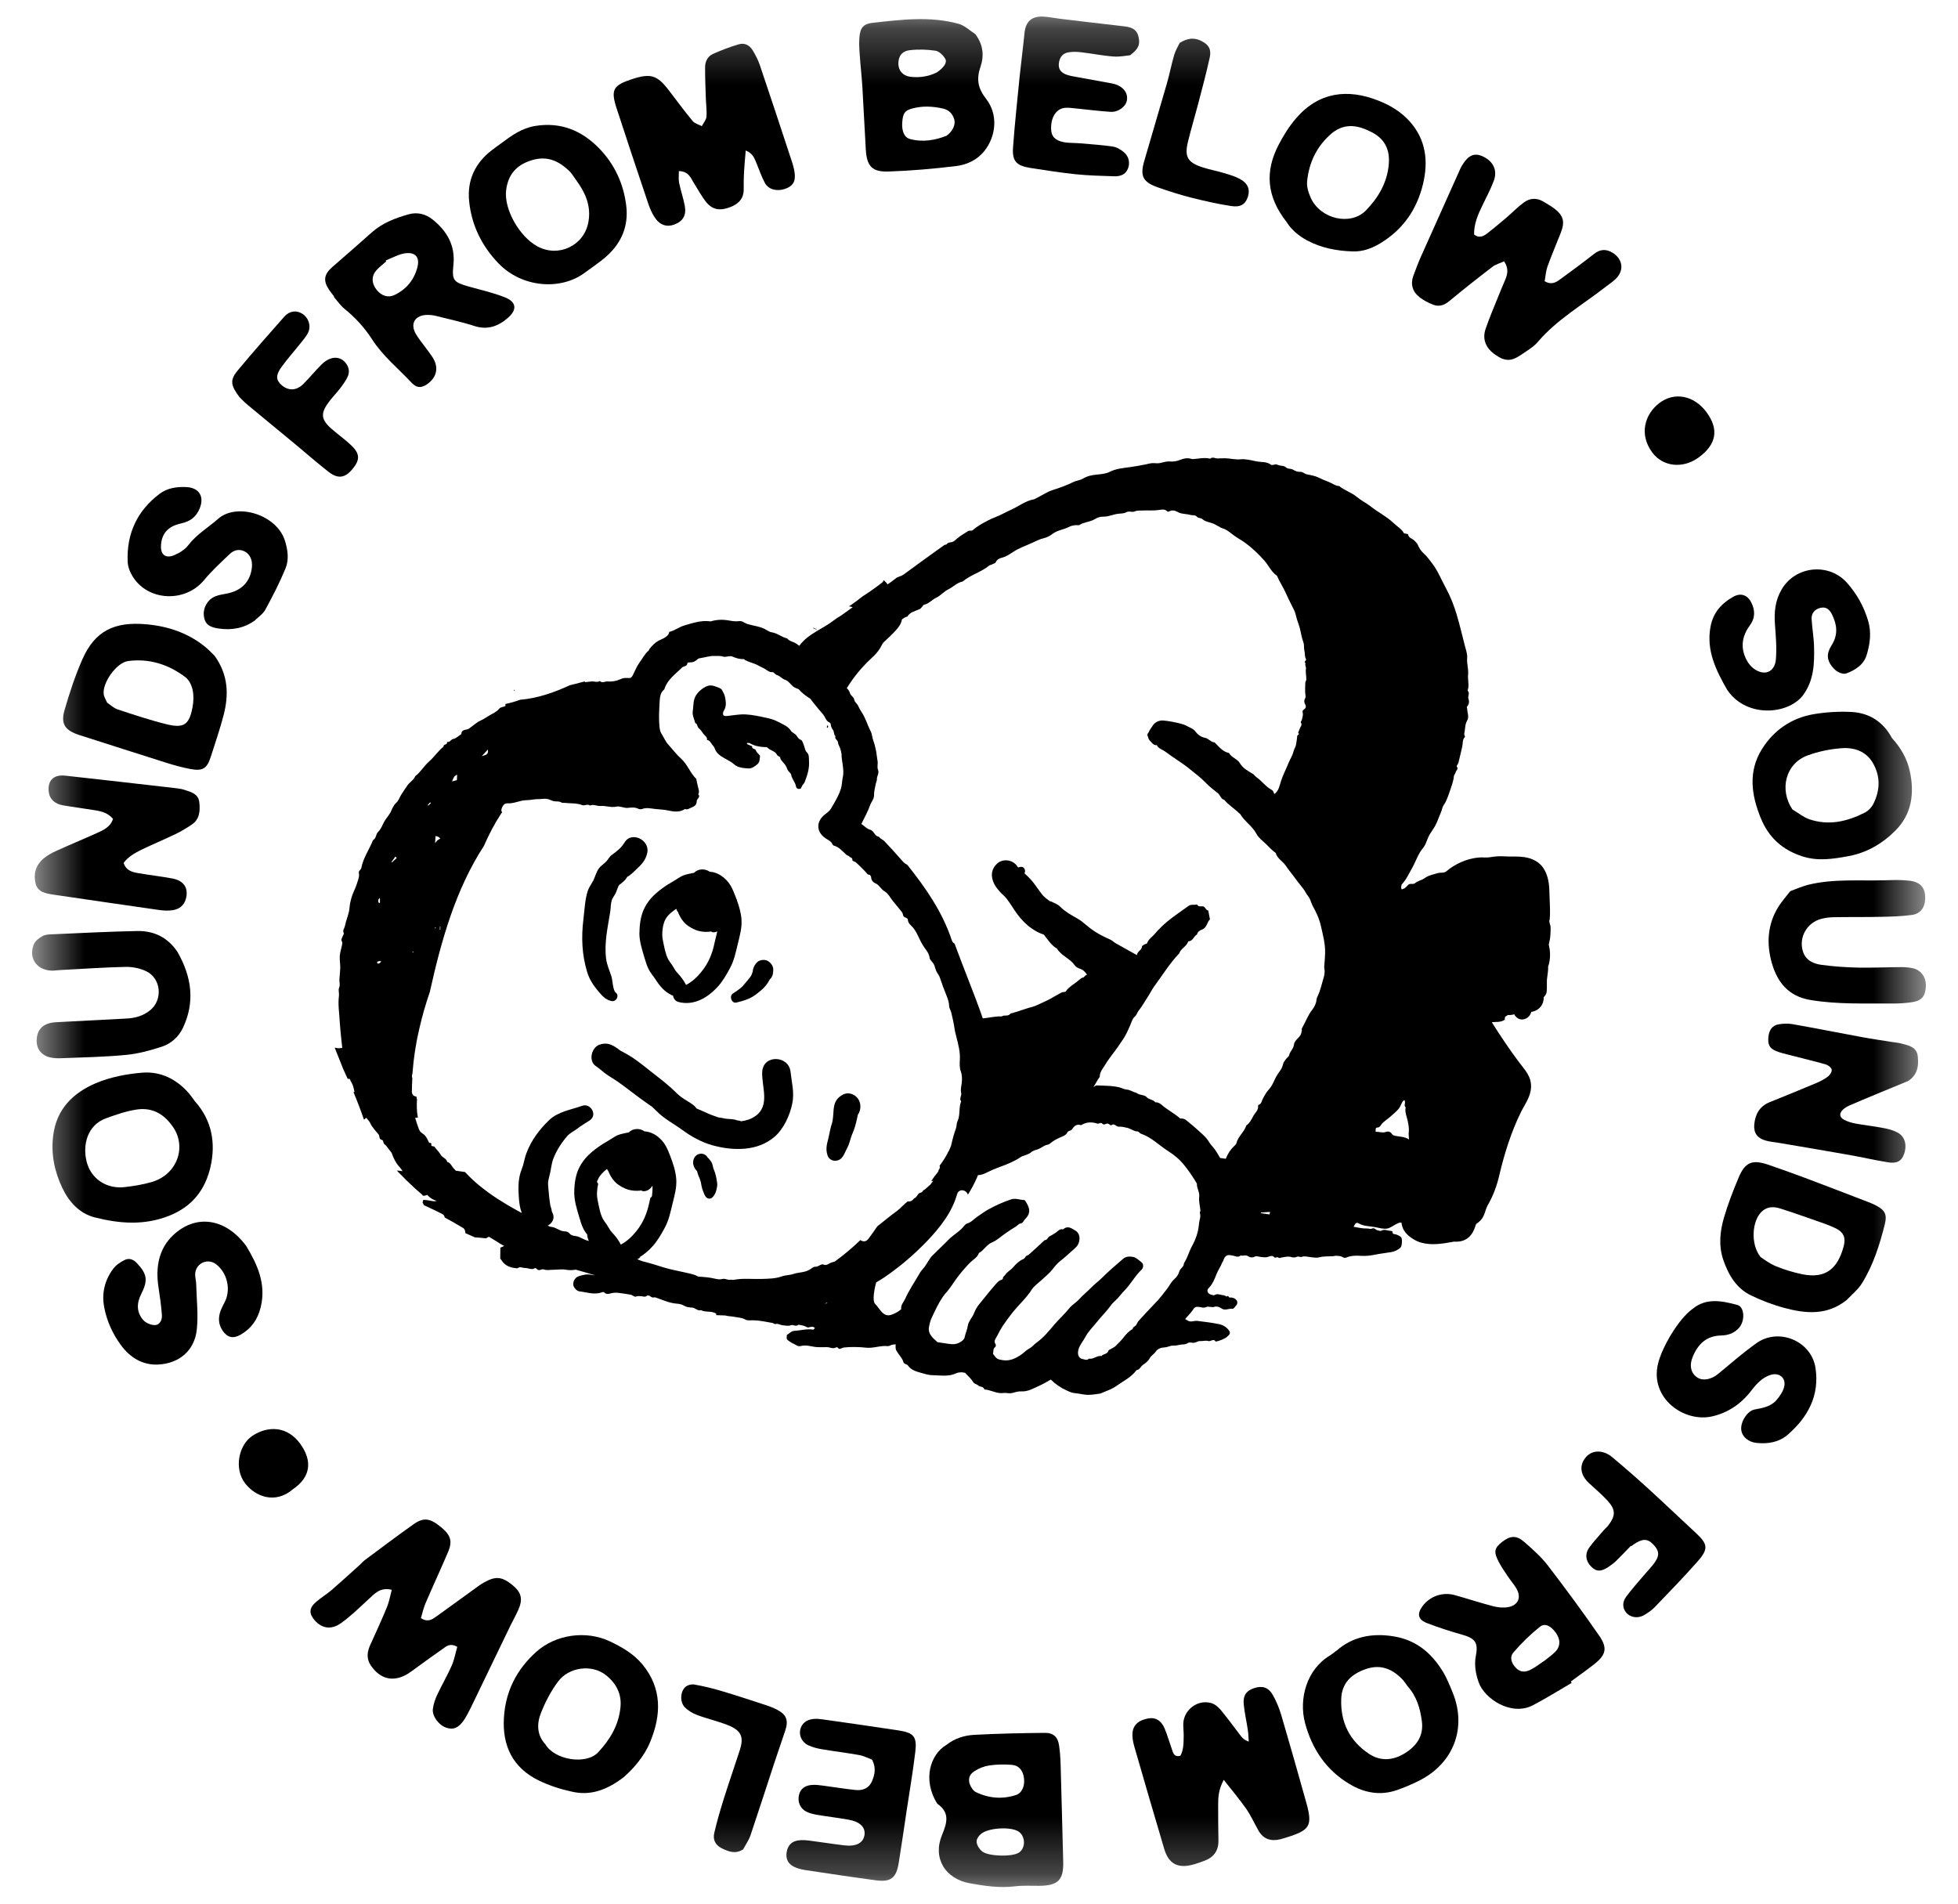 <?xml version="1.0" encoding="UTF-8"?> <svg xmlns="http://www.w3.org/2000/svg" viewBox="0 0 35.00 34.03" data-guides="{&quot;vertical&quot;:[],&quot;horizontal&quot;:[]}"><defs></defs><mask x="0" y="0" width="34.82" height="34.395" data-from-defs="true" maskUnits="userSpaceOnUse" maskContentUnits="userSpaceOnUse" id="tSvg53c36b7ad9"><path fill="white" width="34.82" height="34.395" id="tSvge0a8bfdc04" title="Rectangle 5" fill-opacity="1" stroke="none" stroke-opacity="1" d="M0.574 0.296H34.426V33.736H0.574Z" style="transform-origin: 17.5px 17.016px;"></path></mask><path fill="#000000" stroke="none" fill-opacity="1" stroke-width="1" stroke-opacity="1" id="tSvg259d948e83" title="Path 184" d="M27.708 16.537C27.705 16.513 27.699 16.489 27.693 16.466C27.694 16.464 27.694 16.463 27.695 16.46C27.701 16.447 27.702 16.424 27.703 16.41C27.709 16.349 27.707 16.285 27.706 16.223C27.703 16.113 27.698 16.002 27.694 15.89C27.688 15.756 27.659 15.617 27.582 15.508C27.491 15.379 27.34 15.325 27.191 15.315C27.117 15.309 27.042 15.31 26.969 15.31C26.946 15.31 26.898 15.307 26.949 15.31C26.919 15.309 26.889 15.307 26.859 15.306C26.782 15.303 26.712 15.31 26.635 15.323C26.564 15.334 26.5 15.321 26.421 15.329C26.217 15.35 26.009 15.441 25.845 15.582C25.837 15.585 25.829 15.589 25.822 15.592C25.783 15.605 25.742 15.594 25.701 15.607C25.619 15.632 25.536 15.645 25.463 15.699C25.41 15.737 25.343 15.744 25.291 15.789C25.259 15.816 25.203 15.777 25.164 15.825C25.137 15.856 25.104 15.891 25.053 15.897C25.042 15.858 25.044 15.822 25.069 15.795C25.142 15.716 25.184 15.616 25.238 15.524C25.292 15.432 25.326 15.328 25.381 15.237C25.414 15.182 25.462 15.137 25.487 15.074C25.5 15.042 25.514 15.01 25.526 14.978C25.554 14.905 25.605 14.847 25.643 14.781C25.683 14.714 25.707 14.641 25.736 14.571C25.752 14.532 25.771 14.492 25.78 14.451C25.79 14.405 25.821 14.376 25.839 14.339C25.874 14.266 25.902 14.188 25.927 14.111C25.951 14.035 25.982 13.961 25.988 13.879C25.989 13.854 26.015 13.831 26.02 13.806C26.026 13.772 26.079 13.747 26.039 13.701C26.033 13.694 26.064 13.656 26.071 13.631C26.095 13.538 26.114 13.443 26.137 13.35C26.152 13.293 26.136 13.226 26.184 13.176C26.193 13.167 26.169 13.131 26.174 13.111C26.194 13.034 26.182 12.953 26.228 12.877C26.264 12.816 26.228 12.738 26.226 12.668C26.226 12.656 26.217 12.64 26.221 12.635C26.259 12.593 26.269 12.544 26.249 12.492C26.232 12.446 26.279 12.397 26.239 12.352C26.231 12.342 26.244 12.312 26.247 12.292C26.256 12.213 26.235 12.134 26.243 12.058C26.253 11.957 26.217 11.865 26.226 11.765C26.233 11.688 26.201 11.608 26.182 11.531C26.136 11.347 26.091 11.162 26.037 10.98C25.987 10.814 25.924 10.654 25.841 10.503C25.758 10.351 25.696 10.188 25.587 10.053C25.543 9.998 25.503 9.938 25.45 9.893C25.399 9.849 25.366 9.792 25.339 9.729C25.328 9.705 25.301 9.686 25.283 9.664C25.248 9.624 25.181 9.622 25.17 9.552C25.168 9.543 25.128 9.541 25.097 9.533C25.057 9.456 24.976 9.412 24.911 9.35C24.786 9.231 24.633 9.157 24.5 9.051C24.423 8.991 24.332 8.947 24.256 8.884C24.158 8.802 24.036 8.768 23.938 8.688C23.868 8.685 23.815 8.639 23.753 8.615C23.691 8.591 23.631 8.567 23.571 8.537C23.508 8.506 23.434 8.493 23.364 8.48C23.319 8.471 23.288 8.43 23.238 8.434C23.193 8.437 23.151 8.418 23.11 8.394C23.073 8.372 23.022 8.388 22.983 8.351C22.961 8.329 22.92 8.327 22.887 8.322C22.862 8.319 22.841 8.311 22.818 8.301C22.804 8.295 22.783 8.306 22.765 8.308C22.751 8.31 22.731 8.316 22.721 8.308C22.641 8.246 22.543 8.265 22.454 8.246C22.361 8.227 22.266 8.2 22.174 8.21C22.083 8.219 22 8.195 21.912 8.192C21.864 8.191 21.815 8.193 21.767 8.195C21.722 8.197 21.677 8.159 21.632 8.199C21.532 8.173 21.431 8.199 21.33 8.206C21.314 8.208 21.298 8.204 21.283 8.199C21.218 8.182 21.159 8.195 21.096 8.22C21.038 8.243 20.976 8.255 20.91 8.249C20.858 8.244 20.802 8.261 20.748 8.274C20.709 8.284 20.67 8.282 20.634 8.279C20.58 8.275 20.531 8.289 20.48 8.301C20.386 8.321 20.292 8.336 20.197 8.35C20.077 8.367 19.951 8.376 19.834 8.435C19.767 8.469 19.685 8.475 19.609 8.483C19.512 8.493 19.445 8.505 19.356 8.556C19.3 8.588 19.237 8.591 19.178 8.62C19.062 8.678 18.939 8.721 18.816 8.76C18.711 8.794 18.621 8.859 18.523 8.906C18.509 8.912 18.496 8.922 18.483 8.925C18.329 8.952 18.205 9.054 18.065 9.116C17.973 9.157 17.885 9.209 17.79 9.245C17.713 9.274 17.591 9.337 17.52 9.381C17.476 9.408 17.432 9.438 17.393 9.473C17.362 9.5 17.333 9.475 17.306 9.493C17.264 9.521 17.22 9.544 17.179 9.573C17.136 9.603 17.095 9.637 17.055 9.671C17.015 9.705 16.956 9.681 16.92 9.729C16.913 9.739 16.891 9.735 16.88 9.743C16.773 9.819 16.666 9.895 16.56 9.972C16.425 10.07 16.291 10.17 16.155 10.268C16.134 10.284 16.108 10.292 16.084 10.303C16.064 10.313 16.04 10.317 16.023 10.33C15.973 10.37 15.921 10.409 15.868 10.445C15.846 10.419 15.824 10.395 15.799 10.37C15.792 10.387 15.782 10.402 15.764 10.417C15.653 10.503 15.538 10.584 15.421 10.659C15.35 10.714 15.28 10.769 15.206 10.819C15.194 10.828 15.183 10.834 15.172 10.837C15.202 10.843 15.229 10.848 15.236 10.852C15.238 10.852 15.24 10.854 15.241 10.855C15.17 10.907 15.097 10.959 15.024 11.01C15.004 11.023 14.982 11.034 14.961 11.048C14.904 11.087 14.851 11.13 14.792 11.167C14.792 11.167 14.778 11.176 14.766 11.183C14.757 11.188 14.735 11.202 14.731 11.204C14.687 11.23 14.643 11.256 14.599 11.282C14.482 11.352 14.368 11.432 14.287 11.544C14.272 11.532 14.256 11.521 14.24 11.509C14.186 11.471 14.114 11.466 14.069 11.411C13.972 11.39 13.894 11.316 13.793 11.302C13.762 11.298 13.732 11.279 13.704 11.262C13.597 11.196 13.473 11.189 13.357 11.153C13.308 11.137 13.27 11.094 13.21 11.103C13.156 11.111 13.099 11.103 13.046 11.094C12.931 11.072 12.818 11.072 12.706 11.107C12.699 11.108 12.69 11.107 12.682 11.105C12.527 11.087 12.38 11.137 12.233 11.18C12.141 11.207 12.062 11.271 11.968 11.294C11.958 11.296 11.957 11.33 11.945 11.344C11.902 11.399 11.838 11.42 11.781 11.448C11.711 11.483 11.662 11.536 11.614 11.594C11.604 11.605 11.602 11.625 11.591 11.633C11.524 11.689 11.487 11.768 11.436 11.836C11.383 11.909 11.351 11.99 11.312 12.069C11.292 12.108 11.274 12.124 11.233 12.12C11.185 12.116 11.14 12.117 11.09 12.141C11.019 12.173 10.939 12.188 10.861 12.181C10.815 12.177 10.764 12.217 10.722 12.173C10.673 12.204 10.623 12.176 10.574 12.181C10.537 12.184 10.5 12.189 10.456 12.194C10.456 12.189 10.455 12.185 10.454 12.18C10.365 12.204 10.275 12.228 10.185 12.249C9.903 12.38 9.604 12.483 9.299 12.508C9.212 12.54 9.123 12.565 9.034 12.584C9.035 12.595 9.034 12.608 9.037 12.619C9.021 12.625 9.005 12.632 8.99 12.636C8.961 12.643 8.937 12.65 8.92 12.671C8.876 12.725 8.815 12.751 8.758 12.783C8.702 12.814 8.651 12.854 8.592 12.879C8.53 12.906 8.477 12.956 8.42 12.996C8.396 13.015 8.376 13.034 8.341 13.04C8.304 13.047 8.246 13.053 8.247 13.121C8.199 13.152 8.154 13.199 8.102 13.209C8.057 13.217 8.04 13.28 7.99 13.259C8.009 13.319 7.92 13.296 7.928 13.347C7.832 13.421 7.766 13.528 7.676 13.606C7.582 13.687 7.52 13.8 7.422 13.875C7.394 13.946 7.325 13.979 7.285 14.036C7.247 14.089 7.212 14.144 7.176 14.199C7.142 14.249 7.129 14.311 7.078 14.355C7.038 14.391 7.012 14.449 6.99 14.501C6.959 14.569 6.907 14.62 6.87 14.684C6.835 14.747 6.812 14.819 6.758 14.871C6.717 14.911 6.726 14.987 6.668 15.017C6.602 15.184 6.493 15.333 6.459 15.514C6.452 15.552 6.404 15.562 6.415 15.609C6.422 15.639 6.417 15.676 6.408 15.707C6.388 15.774 6.367 15.84 6.338 15.903C6.289 16.008 6.257 16.114 6.247 16.232C6.24 16.32 6.203 16.405 6.18 16.492C6.171 16.526 6.166 16.562 6.151 16.593C6.136 16.625 6.127 16.648 6.146 16.681C6.152 16.691 6.133 16.715 6.127 16.733C6.118 16.765 6.086 16.793 6.114 16.833C6.123 16.846 6.118 16.873 6.114 16.892C6.101 16.956 6.079 17.02 6.074 17.085C6.068 17.155 6.083 17.226 6.082 17.297C6.081 17.367 6.07 17.437 6.067 17.508C6.064 17.558 6.085 17.604 6.061 17.658C6.044 17.697 6.065 17.751 6.059 17.797C6.038 17.957 6.066 18.116 6.074 18.275C6.079 18.372 6.091 18.47 6.1 18.566C6.105 18.621 6.111 18.677 6.118 18.732C6.109 18.732 6.099 18.733 6.09 18.734C6.085 18.734 6.069 18.736 6.056 18.738C6.052 18.738 6.048 18.738 6.045 18.738C6.032 18.735 6.019 18.733 6.006 18.73C5.999 18.729 5.991 18.729 5.983 18.727C6.035 18.857 6.087 18.986 6.138 19.116C6.164 19.171 6.188 19.227 6.214 19.282C6.218 19.282 6.221 19.283 6.225 19.284C6.234 19.285 6.244 19.285 6.253 19.286C6.262 19.31 6.272 19.333 6.286 19.356C6.314 19.403 6.324 19.46 6.337 19.516C6.331 19.519 6.325 19.521 6.319 19.523C6.387 19.685 6.449 19.847 6.506 20.014C6.52 20.002 6.533 19.991 6.547 19.98C6.573 20.012 6.602 20.041 6.62 20.079C6.655 20.153 6.715 20.215 6.768 20.279C6.791 20.308 6.77 20.364 6.823 20.374C6.861 20.381 6.843 20.431 6.873 20.453C6.905 20.474 6.926 20.513 6.951 20.544C6.968 20.564 6.983 20.584 6.999 20.604C7.033 20.703 7.08 20.797 7.151 20.871C7.166 20.886 7.176 20.905 7.197 20.935C7.162 20.928 7.128 20.927 7.096 20.923C7.104 20.933 7.114 20.943 7.121 20.954C7.167 20.998 7.212 21.042 7.256 21.089C7.345 21.176 7.437 21.262 7.533 21.343C7.544 21.352 7.553 21.362 7.559 21.373C7.584 21.376 7.602 21.372 7.637 21.359C7.658 21.379 7.679 21.403 7.706 21.42C7.733 21.439 7.765 21.449 7.806 21.469C7.782 21.47 7.767 21.474 7.753 21.472C7.698 21.465 7.644 21.453 7.589 21.449C7.582 21.449 7.574 21.449 7.566 21.449C7.564 21.456 7.563 21.462 7.56 21.469C7.558 21.479 7.556 21.488 7.553 21.497C7.554 21.499 7.555 21.501 7.558 21.503C7.566 21.515 7.572 21.528 7.575 21.541C7.688 21.594 7.8 21.645 7.91 21.703C7.934 21.715 7.946 21.739 7.95 21.763C8.061 21.823 8.17 21.884 8.278 21.95C8.308 21.969 8.32 22.007 8.318 22.042C8.375 22.067 8.432 22.092 8.489 22.118C8.548 22.121 8.606 22.126 8.664 22.133C8.675 22.134 8.689 22.136 8.697 22.131C8.713 22.117 8.728 22.11 8.743 22.108C8.759 22.119 8.777 22.131 8.794 22.14C8.868 22.181 8.935 22.234 9.012 22.27C8.99 22.285 8.962 22.293 8.944 22.302C8.944 22.372 8.943 22.43 8.942 22.496C8.947 22.503 8.957 22.515 8.966 22.529C9.034 22.635 9.136 22.664 9.25 22.671C9.294 22.633 9.34 22.666 9.384 22.665C9.444 22.664 9.503 22.707 9.565 22.667C9.571 22.664 9.588 22.673 9.594 22.681C9.615 22.707 9.637 22.708 9.666 22.697C9.682 22.69 9.704 22.685 9.72 22.691C9.778 22.713 9.836 22.695 9.893 22.697C9.968 22.697 10.045 22.682 10.121 22.697C10.177 22.707 10.235 22.706 10.291 22.695C10.407 22.727 10.523 22.761 10.637 22.796C10.614 22.795 10.591 22.791 10.567 22.787C10.494 22.77 10.426 22.789 10.358 22.808C10.286 22.828 10.245 22.889 10.247 22.962C10.247 23.004 10.305 23.077 10.356 23.083C10.487 23.097 10.617 23.15 10.754 23.101C10.768 23.096 10.79 23.092 10.797 23.099C10.85 23.158 10.908 23.113 10.963 23.11C10.985 23.109 11.008 23.105 11.03 23.107C11.112 23.117 11.194 23.128 11.274 23.143C11.306 23.149 11.341 23.186 11.365 23.177C11.4 23.164 11.431 23.167 11.464 23.17C11.498 23.172 11.531 23.191 11.565 23.161C11.575 23.152 11.608 23.158 11.621 23.169C11.634 23.181 11.649 23.188 11.664 23.193C11.681 23.193 11.697 23.191 11.713 23.19C11.841 23.234 11.963 23.294 12.101 23.303C12.141 23.306 12.185 23.315 12.219 23.335C12.267 23.365 12.318 23.37 12.37 23.373C12.427 23.375 12.467 23.438 12.53 23.419C12.616 23.465 12.72 23.424 12.804 23.484C12.804 23.492 12.803 23.5 12.802 23.508C12.856 23.511 12.91 23.512 12.964 23.514C13.015 23.529 13.071 23.528 13.124 23.538C13.19 23.552 13.258 23.55 13.323 23.587C13.36 23.609 13.418 23.599 13.467 23.6C13.582 23.602 13.696 23.629 13.81 23.648C13.827 23.651 13.846 23.672 13.859 23.668C13.908 23.652 13.948 23.686 13.992 23.689C14.041 23.693 14.087 23.709 14.139 23.688C14.178 23.672 14.227 23.722 14.272 23.68C14.274 23.678 14.279 23.68 14.283 23.681C14.332 23.689 14.378 23.696 14.423 23.723C14.462 23.746 14.518 23.683 14.566 23.739C14.557 23.748 14.546 23.768 14.538 23.767C14.422 23.748 14.309 23.783 14.194 23.79C14.133 23.794 14.11 23.843 14.066 23.86C14.056 23.947 14.06 23.941 14.128 23.988C14.165 24.013 14.206 24.027 14.243 24.051C14.262 24.062 14.291 24.067 14.312 24.061C14.415 24.032 14.511 24.075 14.61 24.08C14.666 24.083 14.722 24.081 14.779 24.08C14.835 24.079 14.89 24.12 14.949 24.083C14.955 24.079 14.974 24.085 14.979 24.092C14.995 24.117 15.009 24.116 15.037 24.103C15.054 24.094 15.072 24.089 15.091 24.086C15.197 24.073 15.367 24.076 15.472 24.089C15.609 24.106 15.738 24.047 15.872 24.062C15.895 24.064 15.92 24.044 15.945 24.038C15.966 24.032 15.988 24.032 16.01 24.03C16.007 24.122 16.008 24.121 16.054 24.19C16.088 24.242 16.134 24.286 16.15 24.352C16.152 24.367 16.177 24.376 16.192 24.386C16.201 24.392 16.216 24.392 16.222 24.399C16.294 24.507 16.412 24.523 16.52 24.555C16.572 24.571 16.625 24.581 16.679 24.582C16.818 24.584 16.959 24.612 17.095 24.546C17.12 24.534 17.152 24.531 17.181 24.53C17.208 24.529 17.235 24.537 17.252 24.54C17.31 24.603 17.361 24.646 17.395 24.703C17.419 24.743 17.46 24.739 17.487 24.766C17.519 24.795 17.581 24.779 17.597 24.837C17.704 24.843 17.8 24.905 17.906 24.902C17.931 24.902 17.958 24.896 17.983 24.899C18.028 24.905 18.072 24.909 18.118 24.894C18.163 24.88 18.212 24.868 18.259 24.871C18.375 24.877 18.473 24.817 18.574 24.772C18.647 24.74 18.714 24.697 18.783 24.66C18.869 24.744 18.964 24.808 19.068 24.855C19.116 24.877 19.163 24.899 19.217 24.903C19.292 24.909 19.365 24.93 19.439 24.933C19.509 24.934 19.579 24.923 19.649 24.913C19.677 24.909 19.704 24.895 19.732 24.884C19.77 24.869 19.806 24.852 19.844 24.837C19.875 24.824 19.923 24.798 19.951 24.778C20.076 24.687 20.219 24.623 20.316 24.491C20.375 24.485 20.392 24.42 20.437 24.392C20.482 24.364 20.528 24.324 20.553 24.277C20.581 24.226 20.631 24.205 20.662 24.157C20.696 24.103 20.767 24.087 20.822 24.084C20.876 24.081 20.923 24.05 20.973 24.053C21.023 24.057 21.068 24.039 21.116 24.034C21.152 24.031 21.195 24.032 21.223 24.013C21.267 23.981 21.305 24.008 21.346 24.002C21.381 23.998 21.416 23.969 21.45 23.972C21.5 23.975 21.554 23.957 21.594 23.97C21.642 23.987 21.693 23.917 21.73 23.981C21.788 23.972 21.842 23.948 21.894 23.922C21.919 23.91 21.94 23.89 21.961 23.87C21.986 23.846 21.993 23.819 21.971 23.786C21.925 23.718 21.858 23.683 21.786 23.668C21.659 23.642 21.53 23.627 21.401 23.611C21.35 23.604 21.296 23.636 21.244 23.612C21.224 23.604 21.207 23.59 21.185 23.577C21.236 23.517 21.29 23.467 21.328 23.407C21.354 23.364 21.379 23.357 21.421 23.36C21.469 23.364 21.513 23.388 21.567 23.362C21.608 23.343 21.659 23.38 21.713 23.358C21.746 23.346 21.8 23.363 21.831 23.386C21.898 23.436 21.964 23.383 22.031 23.396C22.05 23.4 22.08 23.353 22.103 23.327C22.124 23.302 22.121 23.253 22.098 23.235C22.084 23.223 22.07 23.209 22.053 23.203C22.031 23.196 22.006 23.19 21.984 23.194C21.961 23.198 21.962 23.145 21.929 23.175C21.923 23.181 21.895 23.154 21.876 23.153C21.82 23.151 21.765 23.113 21.707 23.151C21.696 23.158 21.676 23.147 21.66 23.145C21.593 23.134 21.558 23.07 21.605 23.025C21.676 22.954 21.712 22.863 21.745 22.776C21.773 22.703 21.82 22.642 21.847 22.569C21.851 22.558 21.86 22.55 21.864 22.539C21.902 22.434 21.933 22.421 22.043 22.445C22.085 22.454 22.133 22.483 22.177 22.441C22.219 22.457 22.264 22.422 22.312 22.456C22.337 22.475 22.388 22.487 22.434 22.46C22.456 22.447 22.494 22.463 22.525 22.466C22.573 22.472 22.62 22.482 22.671 22.465C22.705 22.453 22.746 22.435 22.781 22.476C22.791 22.488 22.834 22.465 22.847 22.476C22.871 22.497 22.885 22.482 22.907 22.478C22.966 22.47 23.025 22.451 23.086 22.471C23.118 22.482 23.151 22.479 23.186 22.464C23.215 22.451 23.25 22.483 23.286 22.461C23.305 22.45 23.41 22.469 23.439 22.473C23.487 22.477 23.532 22.488 23.585 22.474C23.663 22.453 23.747 22.46 23.829 22.455C23.847 22.454 23.865 22.445 23.883 22.447C23.92 22.45 23.961 22.449 23.991 22.466C24.017 22.48 24.035 22.491 24.064 22.479C24.15 22.442 24.237 22.443 24.328 22.448C24.407 22.453 24.489 22.446 24.57 22.429C24.671 22.408 24.773 22.398 24.875 22.38C24.935 22.369 24.99 22.341 25.036 22.299C25.062 22.275 25.07 22.14 25.046 22.116C25.023 22.093 24.991 22.079 24.961 22.067C24.932 22.056 24.888 22.071 24.891 22.013C24.891 22.01 24.872 22.002 24.862 22.002C24.805 22.002 24.751 21.965 24.691 21.999C24.675 22.009 24.646 21.995 24.623 21.991C24.589 21.985 24.57 21.938 24.521 21.962C24.497 21.974 24.461 21.957 24.428 21.959C24.352 21.962 24.275 21.941 24.196 21.929C24.233 21.858 24.246 21.844 24.291 21.87C24.383 21.922 24.485 21.916 24.582 21.935C24.651 21.948 24.724 21.971 24.791 21.961C24.853 21.952 24.911 21.902 24.973 21.873C24.995 21.862 25.024 21.848 25.046 21.855C25.049 21.855 25.05 21.855 25.052 21.855C25.052 21.855 25.052 21.855 25.052 21.856C25.066 22.001 25.162 22.088 25.273 22.155C25.436 22.255 25.644 22.25 25.827 22.222C25.86 22.217 25.895 22.211 25.929 22.205C25.946 22.202 25.963 22.199 25.981 22.196C25.986 22.195 25.995 22.195 26 22.194C26.132 22.204 26.25 22.157 26.323 22.032C26.35 21.985 26.369 21.932 26.386 21.88C26.447 21.839 26.496 21.793 26.528 21.715C26.553 21.656 26.561 21.603 26.591 21.549C26.693 21.37 26.754 21.206 26.802 21.001C26.891 20.623 27.014 20.231 27.186 19.882C27.259 19.734 27.361 19.607 27.368 19.433C27.375 19.237 27.256 19.125 27.151 18.983C26.981 18.757 26.823 18.52 26.671 18.28C26.671 18.277 26.672 18.274 26.673 18.271C26.749 18.264 26.827 18.277 26.896 18.228C26.899 18.21 26.901 18.193 26.904 18.175C26.921 18.165 26.938 18.154 26.955 18.143C26.968 18.143 26.98 18.145 26.993 18.144C27.018 18.142 27.043 18.137 27.068 18.131C27.1 18.192 27.162 18.235 27.233 18.221C27.305 18.207 27.356 18.154 27.373 18.085C27.38 18.085 27.387 18.085 27.394 18.084C27.523 18.054 27.599 17.95 27.594 17.824C27.624 17.798 27.645 17.763 27.648 17.721C27.651 17.674 27.652 17.627 27.651 17.58C27.651 17.564 27.651 17.548 27.651 17.531C27.651 17.527 27.652 17.507 27.653 17.501C27.66 17.436 27.672 17.374 27.674 17.309C27.674 17.301 27.672 17.294 27.672 17.285C27.707 17.183 27.716 17.07 27.7 16.963C27.696 16.938 27.69 16.911 27.685 16.885C27.7 16.824 27.712 16.763 27.714 16.701C27.717 16.647 27.721 16.59 27.714 16.537C27.712 16.537 27.71 16.537 27.708 16.537ZM8.72 13.399C8.739 13.502 8.668 13.493 8.611 13.517ZM8.172 13.849C8.17 13.882 8.169 13.913 8.167 13.945C8.136 13.953 8.11 13.96 8.081 13.968C8.101 13.919 8.114 13.866 8.172 13.849ZM7.875 16.583C7.87 16.583 7.865 16.583 7.859 16.582C7.861 16.576 7.861 16.57 7.863 16.564C7.867 16.564 7.873 16.564 7.873 16.565C7.875 16.571 7.874 16.577 7.875 16.583ZM7.873 16.599C7.872 16.605 7.87 16.611 7.87 16.617C7.866 16.614 7.857 16.61 7.857 16.608C7.859 16.602 7.863 16.596 7.866 16.59C7.868 16.593 7.871 16.595 7.873 16.598C7.873 16.598 7.873 16.598 7.873 16.599ZM7.786 14.945C7.817 14.945 7.845 14.96 7.871 14.989C7.851 15.001 7.83 15.011 7.815 15.026C7.797 15.042 7.784 15.064 7.777 15.072C7.779 15.033 7.783 14.989 7.786 14.945ZM7.786 16.576C7.789 16.582 7.79 16.588 7.791 16.594C7.788 16.594 7.784 16.594 7.779 16.593C7.778 16.587 7.777 16.582 7.776 16.576C7.779 16.576 7.786 16.575 7.786 16.576ZM7.688 14.342C7.693 14.347 7.697 14.352 7.702 14.357C7.686 14.372 7.67 14.387 7.655 14.401C7.652 14.398 7.649 14.395 7.646 14.392C7.66 14.375 7.674 14.359 7.688 14.342ZM7.373 17.006C7.379 17.008 7.385 17.01 7.39 17.012C7.39 17.017 7.39 17.021 7.389 17.025C7.384 17.023 7.378 17.021 7.373 17.017C7.372 17.016 7.373 17.01 7.373 17.006C7.373 17.006 7.373 17.006 7.373 17.006ZM7.069 15.31C7.075 15.318 7.082 15.326 7.091 15.338C7.061 15.364 7.034 15.39 7.006 15.415C7.003 15.413 7 15.411 6.997 15.409C7.019 15.378 7.042 15.347 7.069 15.31ZM6.791 16.049C6.791 16.079 6.791 16.109 6.792 16.139C6.785 16.139 6.778 16.14 6.772 16.14C6.768 16.128 6.759 16.114 6.761 16.102C6.762 16.084 6.77 16.066 6.791 16.049ZM6.781 17.179C6.79 17.178 6.799 17.182 6.815 17.185C6.803 17.198 6.797 17.209 6.788 17.214C6.777 17.22 6.763 17.225 6.75 17.224C6.746 17.224 6.739 17.196 6.741 17.195C6.753 17.188 6.766 17.182 6.78 17.179C6.78 17.179 6.781 17.179 6.781 17.179ZM10.679 21.105C10.713 21.014 10.779 20.952 10.85 20.895C10.854 20.903 10.858 20.912 10.863 20.919C10.865 20.922 10.868 20.924 10.87 20.926C10.882 20.956 10.896 20.986 10.913 21.016C10.948 21.079 10.996 21.138 11.054 21.178C11.132 21.231 11.215 21.27 11.309 21.281C11.359 21.287 11.414 21.287 11.467 21.279C11.47 21.283 11.474 21.287 11.478 21.288C11.511 21.3 11.555 21.289 11.585 21.272C11.618 21.254 11.644 21.225 11.663 21.193C11.666 21.254 11.663 21.315 11.655 21.373C11.652 21.393 11.64 21.404 11.627 21.409C11.62 21.437 11.612 21.465 11.607 21.493C11.568 21.684 11.498 21.854 11.376 22.006C11.301 22.1 11.205 22.192 11.096 22.247C11.061 22.17 10.996 22.089 10.942 22.032C10.912 22 10.893 21.968 10.871 21.93C10.844 21.88 10.804 21.837 10.777 21.788C10.728 21.697 10.705 21.56 10.684 21.458C10.662 21.358 10.671 21.268 10.691 21.168C10.691 21.165 10.693 21.162 10.693 21.159C10.678 21.147 10.668 21.126 10.676 21.104C10.677 21.104 10.678 21.105 10.679 21.105ZM12.472 22.814C12.458 22.812 12.447 22.799 12.434 22.795C12.363 22.769 12.289 22.756 12.216 22.739C12.104 22.714 11.991 22.693 11.88 22.66C11.764 22.625 11.647 22.586 11.529 22.556C11.504 22.55 11.478 22.544 11.455 22.534C11.434 22.525 11.412 22.517 11.39 22.509C11.394 22.507 11.398 22.506 11.402 22.504C11.418 22.497 11.431 22.484 11.445 22.475C11.442 22.475 11.438 22.475 11.436 22.475C11.434 22.475 11.432 22.474 11.431 22.473C11.513 22.424 11.59 22.36 11.658 22.285C11.75 22.187 11.818 22.066 11.882 21.948C11.957 21.81 11.985 21.666 12.022 21.515C12.057 21.369 12.1 21.225 12.088 21.073C12.077 20.928 12.028 20.786 11.977 20.654C11.93 20.533 11.889 20.435 11.794 20.348C11.715 20.275 11.623 20.229 11.52 20.223C11.441 20.164 11.312 20.164 11.241 20.242C11.229 20.244 11.213 20.246 11.211 20.247C11.155 20.259 11.096 20.27 11.042 20.291C10.987 20.314 10.935 20.355 10.882 20.385C10.81 20.426 10.742 20.468 10.675 20.517C10.546 20.612 10.439 20.71 10.361 20.858C10.288 20.993 10.265 21.163 10.265 21.317C10.265 21.468 10.31 21.607 10.352 21.749C10.374 21.823 10.395 21.897 10.429 21.965C10.45 22.008 10.478 22.045 10.506 22.082C10.502 22.079 10.498 22.077 10.495 22.074C10.498 22.089 10.499 22.104 10.503 22.119C10.509 22.141 10.518 22.162 10.526 22.182C10.523 22.181 10.518 22.18 10.515 22.179C10.435 22.164 10.377 22.108 10.298 22.096C10.258 22.09 10.21 22.087 10.177 22.044C10.161 22.024 10.125 22.01 10.099 22.011C10.008 22.012 9.944 21.939 9.857 21.931C9.834 21.929 9.811 21.919 9.79 21.907C9.8 21.902 9.81 21.897 9.819 21.89C9.729 21.874 9.641 21.846 9.557 21.808C9.642 21.846 9.729 21.874 9.819 21.89C9.879 21.848 9.916 21.772 9.881 21.692C9.875 21.68 9.87 21.666 9.864 21.653C9.861 21.628 9.856 21.603 9.846 21.575C9.845 21.571 9.84 21.554 9.837 21.547C9.836 21.535 9.833 21.512 9.832 21.509C9.816 21.419 9.811 21.329 9.802 21.238C9.789 21.124 9.8 21.107 9.828 20.991C9.851 20.899 9.856 20.808 9.888 20.72C9.944 20.568 10.036 20.428 10.139 20.308C10.192 20.248 10.264 20.218 10.326 20.17C10.396 20.115 10.47 20.076 10.543 20.026C10.687 19.927 10.555 19.713 10.407 19.766C10.21 19.837 9.976 19.869 9.817 20.021C9.646 20.184 9.495 20.385 9.411 20.611C9.386 20.677 9.371 20.746 9.354 20.815C9.341 20.863 9.319 20.912 9.304 20.962C9.261 21.104 9.264 21.251 9.274 21.397C9.28 21.49 9.291 21.586 9.324 21.672C9.325 21.675 9.326 21.68 9.327 21.683C9.314 21.676 9.301 21.669 9.288 21.661C9.262 21.647 9.236 21.633 9.21 21.618C9.165 21.593 9.119 21.567 9.075 21.541C9.061 21.532 9.047 21.524 9.034 21.516C8.995 21.492 8.955 21.468 8.917 21.443C8.907 21.437 8.898 21.432 8.888 21.425C8.788 21.36 8.692 21.291 8.599 21.216C8.593 21.212 8.588 21.208 8.583 21.204C8.487 21.125 8.396 21.042 8.312 20.95C8.256 20.942 8.201 20.934 8.146 20.926C8.136 20.914 8.127 20.901 8.116 20.891C8.074 20.852 8.057 20.784 7.994 20.769C7.98 20.703 7.909 20.696 7.879 20.643C7.85 20.59 7.803 20.55 7.768 20.501C7.751 20.478 7.702 20.503 7.71 20.459C7.719 20.413 7.677 20.442 7.668 20.421C7.649 20.378 7.628 20.336 7.6 20.301C7.572 20.266 7.517 20.248 7.502 20.21C7.498 20.201 7.493 20.194 7.489 20.186C7.464 20.118 7.44 20.05 7.421 19.98C7.438 19.981 7.453 19.98 7.469 19.977C7.469 19.976 7.469 19.976 7.469 19.976C7.449 19.866 7.447 19.757 7.454 19.648C7.453 19.644 7.451 19.64 7.449 19.636C7.447 19.624 7.447 19.613 7.444 19.601C7.424 19.6 7.404 19.593 7.389 19.58C7.387 19.578 7.385 19.576 7.384 19.574C7.379 19.568 7.375 19.562 7.372 19.555C7.371 19.553 7.369 19.55 7.368 19.547C7.364 19.536 7.362 19.524 7.362 19.51C7.362 19.501 7.363 19.491 7.363 19.481C7.363 19.481 7.363 19.48 7.363 19.48C7.363 19.411 7.367 19.343 7.371 19.275C7.368 19.268 7.367 19.261 7.365 19.254C7.365 19.252 7.364 19.251 7.364 19.25C7.364 19.248 7.364 19.247 7.364 19.246C7.364 19.238 7.364 19.23 7.365 19.221C7.368 19.209 7.371 19.197 7.373 19.185C7.378 19.128 7.383 19.072 7.389 19.015C7.391 18.999 7.392 18.983 7.394 18.967C7.399 18.926 7.404 18.886 7.41 18.845C7.413 18.827 7.415 18.809 7.418 18.791C7.425 18.747 7.431 18.704 7.44 18.66C7.442 18.648 7.444 18.635 7.446 18.623C7.455 18.571 7.466 18.518 7.478 18.467C7.482 18.444 7.488 18.421 7.493 18.398C7.5 18.367 7.507 18.337 7.515 18.307C7.521 18.281 7.528 18.254 7.534 18.228C7.541 18.201 7.548 18.173 7.556 18.146C7.563 18.12 7.57 18.094 7.577 18.068C7.61 17.954 7.646 17.84 7.684 17.728C7.888 16.808 8.145 15.897 8.651 15.119C8.739 14.916 8.842 14.72 8.964 14.534C8.968 14.528 8.973 14.525 8.977 14.521C8.975 14.517 8.973 14.513 8.97 14.509C8.943 14.483 8.989 14.384 9.028 14.369C9.041 14.363 9.056 14.358 9.07 14.359C9.187 14.369 9.294 14.304 9.411 14.303C9.481 14.303 9.552 14.283 9.624 14.284C9.673 14.285 9.723 14.274 9.771 14.279C9.813 14.284 9.853 14.31 9.895 14.32C9.943 14.332 9.995 14.316 10.04 14.347C10.052 14.355 10.071 14.35 10.086 14.351C10.193 14.363 10.304 14.351 10.407 14.391C10.453 14.409 10.502 14.364 10.546 14.399C10.611 14.37 10.673 14.412 10.732 14.407C10.829 14.398 10.92 14.441 11.019 14.418C11.083 14.404 11.155 14.448 11.221 14.441C11.287 14.434 11.347 14.426 11.408 14.456C11.428 14.466 11.457 14.468 11.478 14.461C11.559 14.429 11.638 14.454 11.717 14.461C11.797 14.469 11.877 14.472 11.957 14.49C12.051 14.511 12.154 14.522 12.245 14.461C12.29 14.481 12.325 14.447 12.363 14.433C12.412 14.415 12.455 14.387 12.454 14.322C12.452 14.278 12.532 14.251 12.481 14.196C12.505 14.156 12.49 14.118 12.48 14.078C12.468 14.034 12.46 13.989 12.45 13.944C12.449 13.937 12.45 13.926 12.445 13.922C12.337 13.817 12.287 13.661 12.177 13.563C12.091 13.487 12.024 13.395 11.948 13.312C11.895 13.255 11.866 13.179 11.824 13.114C11.787 13.055 11.786 12.966 11.782 12.889C11.778 12.781 11.784 12.67 11.79 12.561C11.796 12.474 11.797 12.384 11.875 12.322C11.929 12.145 12.074 12.051 12.192 11.932C12.223 11.902 12.287 11.917 12.288 11.849C12.288 11.846 12.308 11.839 12.319 11.84C12.374 11.845 12.422 11.828 12.464 11.787C12.479 11.772 12.504 11.765 12.524 11.763C12.605 11.751 12.684 11.723 12.768 11.725C12.823 11.727 12.876 11.719 12.931 11.738C12.957 11.747 12.99 11.734 13.021 11.733C13.043 11.731 13.07 11.725 13.089 11.734C13.155 11.765 13.223 11.784 13.296 11.782C13.375 11.84 13.474 11.848 13.556 11.897C13.597 11.921 13.642 11.936 13.683 11.963C13.717 11.985 13.753 12.019 13.806 12.014C13.831 12.011 13.857 12.058 13.887 12.066C13.946 12.083 13.98 12.136 14.04 12.154C14.092 12.171 14.131 12.231 14.177 12.271C14.194 12.285 14.215 12.293 14.234 12.303C14.251 12.311 14.272 12.314 14.283 12.326C14.339 12.389 14.404 12.44 14.475 12.483C14.494 12.495 14.506 12.519 14.521 12.538C14.585 12.616 14.646 12.695 14.713 12.77C14.753 12.817 14.763 12.89 14.829 12.915C14.839 12.919 14.851 12.94 14.851 12.954C14.854 12.994 14.873 13.022 14.893 13.053C14.913 13.083 14.902 13.131 14.934 13.159C14.914 13.212 14.979 13.226 14.98 13.275C14.982 13.311 15.009 13.345 15.02 13.381C15.031 13.417 15.042 13.455 15.043 13.493C15.044 13.552 15.055 13.608 15.063 13.666C15.073 13.741 15.083 13.816 15.065 13.894C15.05 13.96 15.053 14.029 15.032 14.096C14.992 14.227 14.92 14.34 14.853 14.455C14.824 14.506 14.766 14.538 14.721 14.579C14.582 14.709 14.601 14.879 14.759 14.986C14.802 15.015 14.856 15.035 14.88 15.09C14.884 15.1 14.894 15.112 14.904 15.115C14.999 15.139 15.059 15.216 15.128 15.278C15.144 15.293 15.172 15.296 15.184 15.312C15.2 15.332 15.239 15.325 15.236 15.37C15.236 15.396 15.279 15.397 15.297 15.413C15.358 15.465 15.413 15.525 15.47 15.582C15.492 15.603 15.502 15.637 15.542 15.637C15.553 15.637 15.572 15.665 15.572 15.681C15.572 15.735 15.613 15.775 15.642 15.786C15.717 15.815 15.745 15.895 15.813 15.933C15.875 15.968 15.913 16.047 15.961 16.106C16.012 16.168 16.063 16.23 16.113 16.292C16.125 16.307 16.137 16.325 16.139 16.343C16.143 16.375 16.157 16.392 16.186 16.401C16.203 16.407 16.228 16.423 16.228 16.435C16.23 16.507 16.285 16.539 16.322 16.582C16.374 16.646 16.406 16.719 16.441 16.793C16.474 16.863 16.516 16.93 16.562 16.991C16.586 17.023 16.601 17.057 16.612 17.094C16.618 17.113 16.617 17.134 16.627 17.149C16.65 17.185 16.687 17.215 16.702 17.255C16.717 17.298 16.724 17.342 16.75 17.383C16.768 17.412 16.789 17.441 16.801 17.476C16.835 17.58 16.873 17.684 16.915 17.785C16.941 17.849 16.964 17.912 16.967 17.984C16.968 18.024 16.996 18.062 17.005 18.102C17.028 18.199 17.051 18.296 17.064 18.395C17.071 18.446 17.086 18.491 17.097 18.54C17.129 18.67 17.166 18.801 17.158 18.941C17.154 19.01 17.15 19.082 17.174 19.149C17.199 19.217 17.199 19.288 17.191 19.36C17.184 19.418 17.167 19.48 17.181 19.532C17.195 19.587 17.14 19.638 17.181 19.686C17.133 19.802 17.17 19.935 17.113 20.05C17.097 20.084 17.102 20.13 17.089 20.167C17.054 20.262 17.028 20.359 17.006 20.458C17.004 20.464 17.003 20.469 17.002 20.474C17 20.481 16.998 20.487 16.995 20.493C16.984 20.523 16.971 20.551 16.957 20.58C16.953 20.585 16.949 20.59 16.944 20.594C16.944 20.597 16.944 20.6 16.945 20.602C16.901 20.686 16.851 20.764 16.795 20.838C16.802 20.856 16.802 20.878 16.791 20.896C16.787 20.903 16.782 20.91 16.777 20.916C16.776 20.934 16.769 20.947 16.758 20.961C16.74 20.984 16.721 21.007 16.702 21.03C16.685 21.055 16.667 21.08 16.651 21.107C16.649 21.11 16.646 21.112 16.644 21.115C16.657 21.112 16.671 21.109 16.685 21.106C16.665 21.127 16.648 21.15 16.632 21.174C16.587 21.207 16.552 21.257 16.5 21.28C16.489 21.327 16.436 21.311 16.414 21.345C16.394 21.373 16.37 21.413 16.343 21.419C16.342 21.419 16.341 21.42 16.34 21.42C16.334 21.426 16.329 21.432 16.325 21.439C16.294 21.473 16.259 21.481 16.227 21.474C16.155 21.526 16.099 21.599 16.027 21.651C15.909 21.736 15.797 21.831 15.682 21.921C15.629 21.997 15.577 22.074 15.52 22.148C15.479 22.202 15.42 22.197 15.38 22.166C15.241 22.301 15.091 22.426 14.937 22.539C14.933 22.542 14.929 22.545 14.926 22.548C14.904 22.556 14.882 22.562 14.86 22.569C14.815 22.581 14.781 22.631 14.718 22.603C14.678 22.585 14.629 22.648 14.572 22.643C14.544 22.641 14.511 22.669 14.483 22.688C14.392 22.75 14.284 22.738 14.186 22.771C14.12 22.795 14.046 22.791 13.98 22.814C13.859 22.857 13.738 22.857 13.614 22.861C13.447 22.867 13.279 22.844 13.112 22.878C13.094 22.881 13.072 22.872 13.054 22.875C13.005 22.885 12.966 22.848 12.914 22.862C12.87 22.874 12.819 22.866 12.774 22.855C12.676 22.831 12.576 22.826 12.476 22.818C12.475 22.817 12.473 22.815 12.472 22.814ZM14.78 23.297C14.765 23.297 14.751 23.298 14.737 23.3C14.754 23.295 14.771 23.291 14.789 23.285C14.785 23.292 14.782 23.296 14.78 23.296C14.78 23.297 14.78 23.297 14.78 23.297ZM21.443 21.813C21.436 21.841 21.433 21.87 21.43 21.899C21.416 22.035 21.372 22.157 21.305 22.279C21.253 22.375 21.226 22.487 21.163 22.581C21.165 22.648 21.095 22.669 21.079 22.731C21.066 22.78 21.031 22.831 20.993 22.863C20.936 22.913 20.906 22.98 20.862 23.038C20.793 23.128 20.727 23.215 20.647 23.296C20.548 23.398 20.45 23.503 20.354 23.61C20.334 23.631 20.325 23.663 20.307 23.688C20.289 23.713 20.249 23.717 20.246 23.758C20.182 23.791 20.135 23.843 20.09 23.9C20.045 23.958 19.993 24.011 19.94 24.062C19.915 24.085 19.882 24.097 19.852 24.116C19.838 24.124 19.818 24.131 19.814 24.143C19.796 24.211 19.723 24.195 19.69 24.239C19.61 24.225 19.545 24.303 19.464 24.286C19.429 24.324 19.39 24.299 19.354 24.293C19.278 24.281 19.256 24.206 19.277 24.126C19.3 24.038 19.359 23.979 19.398 23.904C19.454 23.796 19.541 23.715 19.615 23.622C19.694 23.522 19.786 23.435 19.859 23.331C19.892 23.283 19.942 23.248 19.982 23.204C20.021 23.162 20.054 23.114 20.095 23.074C20.21 22.96 20.284 22.81 20.402 22.7C20.444 22.661 20.445 22.593 20.404 22.562C20.358 22.526 20.31 22.479 20.257 22.468C20.199 22.457 20.13 22.454 20.075 22.502C19.951 22.612 19.822 22.716 19.704 22.836C19.64 22.901 19.565 22.954 19.502 23.019C19.434 23.09 19.357 23.149 19.291 23.223C19.237 23.285 19.161 23.324 19.108 23.392C19.028 23.492 18.933 23.576 18.849 23.674C18.751 23.789 18.654 23.911 18.529 23.999C18.483 24.031 18.45 24.079 18.398 24.105C18.345 24.133 18.303 24.181 18.253 24.215C18.154 24.282 18.049 24.333 17.926 24.313C17.824 24.296 17.822 24.297 17.749 24.198C17.763 24.159 17.745 24.109 17.791 24.077C17.8 24.071 17.804 24.04 17.798 24.03C17.753 23.969 17.802 23.926 17.825 23.879C17.853 23.821 17.884 23.763 17.919 23.709C17.973 23.629 18.028 23.552 18.087 23.477C18.203 23.329 18.346 23.206 18.448 23.044C18.477 22.998 18.524 22.965 18.564 22.928C18.629 22.869 18.696 22.814 18.758 22.752C18.802 22.71 18.836 22.657 18.878 22.611C18.929 22.553 18.991 22.513 19.047 22.462C19.111 22.403 19.179 22.349 19.241 22.286C19.308 22.217 19.328 22.061 19.226 21.999C19.152 21.954 19.087 21.901 19.002 21.975C18.944 21.959 18.911 22.008 18.869 22.036C18.834 22.059 18.797 22.081 18.76 22.1C18.728 22.117 18.722 22.17 18.676 22.166C18.583 22.251 18.49 22.338 18.396 22.422C18.381 22.437 18.357 22.44 18.341 22.454C18.325 22.467 18.316 22.496 18.298 22.503C18.221 22.535 18.163 22.591 18.108 22.655C18.068 22.703 18.007 22.729 17.971 22.785C17.957 22.808 17.926 22.817 17.927 22.853C17.927 22.86 17.915 22.872 17.906 22.875C17.847 22.891 17.814 22.938 17.775 22.983C17.68 23.09 17.595 23.204 17.504 23.313C17.463 23.361 17.431 23.421 17.408 23.481C17.393 23.519 17.369 23.547 17.351 23.58C17.331 23.617 17.306 23.651 17.3 23.697C17.291 23.768 17.257 23.833 17.243 23.905C17.235 23.945 17.192 23.977 17.146 24.001C17.057 24.047 16.974 24.022 16.888 24.011C16.841 24.005 16.795 23.997 16.757 23.991C16.722 23.957 16.689 23.931 16.662 23.899C16.622 23.851 16.593 23.797 16.605 23.725C16.616 23.666 16.629 23.61 16.655 23.554C16.715 23.426 16.774 23.297 16.854 23.18C16.881 23.141 16.911 23.108 16.941 23.073C16.997 23.006 17.042 22.93 17.094 22.859C17.13 22.809 17.168 22.761 17.208 22.714C17.256 22.659 17.305 22.603 17.358 22.553C17.41 22.505 17.474 22.472 17.498 22.398C17.588 22.351 17.633 22.248 17.734 22.207C17.822 22.171 17.897 22.098 17.979 22.042C18.037 22.003 18.095 21.962 18.155 21.927C18.186 21.909 18.21 21.875 18.241 21.87C18.289 21.863 18.297 21.818 18.323 21.793C18.439 21.678 18.403 21.584 18.328 21.467C18.323 21.461 18.317 21.451 18.312 21.451C18.232 21.451 18.158 21.411 18.073 21.439C17.927 21.488 17.788 21.551 17.654 21.626C17.59 21.663 17.53 21.709 17.468 21.75C17.41 21.788 17.364 21.848 17.292 21.868C17.271 21.874 17.25 21.893 17.235 21.912C17.165 22.004 17.066 22.058 16.983 22.132C16.951 22.16 16.924 22.194 16.893 22.223C16.814 22.3 16.734 22.375 16.657 22.454C16.631 22.48 16.613 22.515 16.591 22.547C16.57 22.579 16.551 22.612 16.529 22.643C16.502 22.68 16.467 22.712 16.444 22.751C16.356 22.907 16.253 23.053 16.179 23.219C16.152 23.279 16.098 23.326 16.11 23.401C16.059 23.448 16.003 23.476 15.941 23.499C15.866 23.527 15.813 23.503 15.768 23.458C15.722 23.412 15.689 23.352 15.642 23.305C15.618 23.281 15.615 23.225 15.617 23.184C15.62 23.107 15.637 23.015 15.662 22.923C15.714 22.893 15.766 22.861 15.817 22.826C16.087 22.642 16.342 22.424 16.571 22.185C16.796 21.95 17.016 21.675 17.107 21.35C17.139 21.237 17.275 21.266 17.302 21.355C17.364 21.254 17.421 21.151 17.467 21.042C17.472 21.03 17.476 21.017 17.481 21.005C17.539 21.007 17.596 20.981 17.654 20.952C17.724 20.918 17.796 20.886 17.869 20.86C18 20.813 18.128 20.762 18.245 20.683C18.27 20.666 18.3 20.66 18.328 20.649C18.362 20.634 18.402 20.625 18.428 20.6C18.468 20.562 18.516 20.558 18.562 20.54C18.604 20.523 18.641 20.494 18.683 20.474C18.709 20.462 18.744 20.463 18.765 20.445C18.831 20.386 18.906 20.35 18.984 20.317C19.021 20.302 19.059 20.285 19.078 20.244C19.095 20.206 19.141 20.221 19.167 20.18C19.196 20.135 19.247 20.084 19.317 20.112C19.322 20.114 19.331 20.109 19.338 20.105C19.427 20.054 19.522 20.053 19.613 20.084C19.647 20.095 19.675 20.053 19.704 20.085C19.735 20.119 19.767 20.082 19.798 20.084C19.822 20.086 19.856 20.122 19.864 20.115C19.921 20.067 19.951 20.143 19.999 20.14C20.049 20.135 20.1 20.149 20.15 20.16C20.181 20.167 20.211 20.185 20.241 20.197C20.267 20.208 20.293 20.224 20.319 20.223C20.357 20.22 20.37 20.257 20.396 20.265C20.584 20.329 20.722 20.475 20.886 20.579C20.997 20.649 21.096 20.734 21.178 20.839C21.257 20.939 21.33 21.046 21.395 21.157C21.39 21.24 21.447 21.306 21.436 21.396C21.427 21.474 21.45 21.556 21.458 21.636C21.459 21.649 21.445 21.666 21.448 21.678C21.46 21.741 21.46 21.741 21.442 21.814C21.442 21.813 21.443 21.813 21.443 21.813ZM22.695 21.708C22.643 21.7 22.591 21.693 22.538 21.685C22.538 21.681 22.538 21.677 22.538 21.674C22.59 21.671 22.641 21.667 22.702 21.663C22.7 21.678 22.697 21.693 22.695 21.707C22.695 21.708 22.695 21.708 22.695 21.708ZM23.678 17.369C23.677 17.402 23.673 17.436 23.663 17.467C23.627 17.584 23.605 17.703 23.55 17.814C23.542 17.832 23.534 17.851 23.533 17.87C23.527 17.94 23.495 18 23.456 18.05C23.377 18.151 23.336 18.272 23.273 18.38C23.266 18.391 23.273 18.409 23.27 18.422C23.264 18.45 23.26 18.48 23.246 18.503C23.211 18.562 23.138 18.6 23.13 18.671C23.122 18.749 23.059 18.791 23.044 18.862C23.037 18.888 23.004 18.907 22.986 18.932C22.966 18.96 22.942 18.989 22.935 19.021C22.924 19.072 22.903 19.112 22.872 19.154C22.835 19.203 22.804 19.258 22.778 19.314C22.754 19.368 22.725 19.427 22.685 19.47C22.636 19.522 22.605 19.581 22.572 19.643C22.554 19.678 22.549 19.731 22.502 19.747C22.496 19.749 22.488 19.76 22.489 19.765C22.498 19.847 22.432 19.892 22.401 19.953C22.37 20.013 22.337 20.078 22.278 20.118C22.241 20.239 22.127 20.312 22.101 20.439C22.097 20.455 22.077 20.47 22.064 20.483C21.996 20.547 21.946 20.623 21.911 20.713C21.879 20.709 21.848 20.704 21.816 20.7C21.816 20.7 21.807 20.694 21.804 20.688C21.776 20.641 21.748 20.592 21.718 20.549C21.689 20.507 21.645 20.468 21.618 20.422C21.556 20.315 21.459 20.246 21.373 20.165C21.341 20.135 21.305 20.107 21.271 20.079C21.221 20.039 21.178 19.985 21.104 19.994C21.093 19.995 21.08 19.978 21.069 19.969C20.988 19.905 20.9 19.853 20.818 19.792C20.767 19.754 20.725 19.7 20.654 19.704C20.612 19.652 20.54 19.66 20.493 19.608C20.464 19.576 20.403 19.576 20.358 19.559C20.337 19.552 20.32 19.535 20.299 19.53C20.245 19.517 20.2 19.479 20.139 19.476C20.093 19.473 20.048 19.445 20.001 19.434C19.951 19.423 19.9 19.416 19.849 19.412C19.766 19.406 19.682 19.404 19.599 19.402C19.589 19.402 19.578 19.414 19.546 19.432C19.585 19.367 19.609 19.328 19.631 19.288C19.641 19.272 19.658 19.256 19.659 19.239C19.659 19.19 19.68 19.15 19.703 19.113C19.758 19.024 19.815 18.938 19.878 18.855C19.951 18.761 20.02 18.662 20.085 18.562C20.133 18.488 20.168 18.407 20.203 18.326C20.225 18.273 20.243 18.208 20.282 18.175C20.32 18.144 20.326 18.102 20.352 18.068C20.419 17.985 20.469 17.89 20.527 17.802C20.563 17.748 20.591 17.688 20.629 17.636C20.777 17.436 20.907 17.221 21.079 17.042C21.107 16.955 21.201 16.925 21.234 16.842C21.236 16.835 21.242 16.824 21.247 16.824C21.326 16.824 21.339 16.731 21.397 16.704C21.407 16.651 21.454 16.628 21.488 16.616C21.574 16.582 21.574 16.487 21.628 16.433C21.618 16.381 21.608 16.328 21.598 16.276C21.549 16.273 21.549 16.195 21.489 16.2C21.458 16.203 21.416 16.208 21.396 16.166C21.347 16.183 21.292 16.159 21.246 16.193C21.124 16.281 20.998 16.366 20.88 16.461C20.793 16.532 20.71 16.612 20.637 16.699C20.593 16.752 20.529 16.787 20.505 16.859C20.501 16.871 20.472 16.873 20.456 16.883C20.44 16.893 20.414 16.906 20.413 16.919C20.409 16.991 20.329 17 20.323 17.073C20.184 16.995 20.06 16.927 19.937 16.857C19.906 16.838 19.88 16.81 19.846 16.795C19.627 16.697 19.532 16.635 19.355 16.485C19.283 16.424 19.194 16.386 19.114 16.334C19.055 16.296 18.999 16.256 18.948 16.204C18.905 16.162 18.842 16.14 18.787 16.113C18.783 16.11 18.778 16.111 18.773 16.112C18.771 16.11 18.769 16.11 18.767 16.108C18.741 16.091 18.715 16.072 18.691 16.051C18.68 16.042 18.67 16.033 18.66 16.023C18.654 16.017 18.609 15.977 18.64 16.004C18.666 16.027 18.636 15.998 18.63 15.991C18.621 15.98 18.613 15.969 18.605 15.958C18.585 15.933 18.567 15.908 18.549 15.882C18.512 15.83 18.476 15.778 18.434 15.731C18.396 15.687 18.355 15.649 18.313 15.611C18.342 15.558 18.307 15.486 18.244 15.495C18.228 15.498 18.213 15.501 18.2 15.506C18.195 15.498 18.188 15.49 18.183 15.483C18.108 15.37 17.935 15.341 17.83 15.432C17.712 15.533 17.706 15.675 17.774 15.804C17.807 15.867 17.852 15.916 17.899 15.967C17.93 15.999 17.97 16.029 17.995 16.066C17.953 16.005 18.003 16.076 18.012 16.089C18.026 16.106 18.038 16.123 18.05 16.141C18.081 16.185 18.108 16.23 18.137 16.273C18.203 16.373 18.281 16.466 18.371 16.542C18.422 16.585 18.478 16.622 18.536 16.654C18.578 16.676 18.618 16.694 18.659 16.706C18.73 16.797 18.793 16.897 18.894 16.957C18.972 17.085 19.121 17.129 19.207 17.249C19.231 17.283 19.268 17.305 19.306 17.317C19.365 17.336 19.401 17.376 19.432 17.426C19.397 17.426 19.381 17.469 19.365 17.472C19.331 17.479 19.309 17.499 19.286 17.519C19.209 17.588 19.113 17.632 19.051 17.721C19.04 17.737 19.001 17.728 18.978 17.74C18.911 17.774 18.845 17.815 18.778 17.852C18.706 17.892 18.629 17.922 18.555 17.959C18.487 17.994 18.409 18.007 18.336 18.032C18.245 18.064 18.155 18.092 18.062 18.118C18.021 18.177 17.952 18.134 17.905 18.169C17.792 18.163 17.68 18.194 17.568 18.204C17.412 17.753 17.226 17.314 17.063 16.866C17.042 16.857 17.025 16.84 17.015 16.81C16.844 16.294 16.544 15.867 16.218 15.458C16.18 15.441 16.152 15.415 16.124 15.383C16.021 15.264 15.915 15.148 15.807 15.034C15.78 15.005 15.733 14.995 15.712 14.956C15.633 14.952 15.627 14.851 15.553 14.831C15.496 14.816 15.449 14.764 15.397 14.728C15.451 14.615 15.514 14.508 15.553 14.394C15.574 14.332 15.626 14.284 15.624 14.21C15.622 14.147 15.642 14.083 15.653 14.02C15.659 13.989 15.676 13.958 15.675 13.929C15.673 13.87 15.721 13.822 15.694 13.756C15.675 13.713 15.696 13.655 15.687 13.604C15.676 13.548 15.673 13.489 15.662 13.433C15.649 13.37 15.636 13.305 15.613 13.246C15.59 13.188 15.592 13.127 15.563 13.07C15.504 12.956 15.47 12.827 15.396 12.72C15.372 12.686 15.355 12.646 15.336 12.609C15.316 12.571 15.277 12.553 15.268 12.5C15.262 12.461 15.207 12.434 15.195 12.394C15.183 12.353 15.163 12.325 15.137 12.301C15.199 12.201 15.265 12.106 15.34 12.016C15.382 11.966 15.425 11.917 15.471 11.87C15.478 11.861 15.487 11.853 15.494 11.845C15.496 11.844 15.497 11.842 15.499 11.84C15.523 11.817 15.547 11.794 15.571 11.772C15.631 11.715 15.689 11.659 15.732 11.586C15.748 11.559 15.764 11.531 15.777 11.503C15.779 11.501 15.78 11.5 15.782 11.498C15.784 11.496 15.792 11.485 15.8 11.477C15.802 11.475 15.802 11.475 15.805 11.472C15.815 11.462 15.826 11.452 15.837 11.442C15.858 11.422 15.88 11.403 15.901 11.382C15.96 11.325 16.019 11.267 16.068 11.2C16.097 11.161 16.114 11.117 16.123 11.072C16.151 11.049 16.181 11.03 16.219 11.021C16.272 10.934 16.365 10.924 16.445 10.885C16.46 10.878 16.471 10.858 16.485 10.844C16.495 10.832 16.504 10.813 16.516 10.81C16.602 10.793 16.661 10.72 16.735 10.684C16.816 10.646 16.872 10.573 16.949 10.536C17.038 10.493 17.109 10.413 17.209 10.394C17.353 10.272 17.539 10.229 17.684 10.108C17.698 10.097 17.722 10.099 17.735 10.088C17.757 10.07 17.788 10.079 17.805 10.04C17.818 10.008 17.864 9.979 17.899 9.972C18.01 9.947 18.093 9.869 18.19 9.819C18.214 9.807 18.237 9.795 18.261 9.785C18.364 9.74 18.467 9.698 18.568 9.65C18.596 9.637 18.622 9.629 18.652 9.622C18.709 9.609 18.766 9.58 18.813 9.544C18.904 9.475 19.015 9.468 19.112 9.417C19.155 9.395 19.203 9.386 19.251 9.387C19.266 9.387 19.284 9.391 19.295 9.384C19.382 9.328 19.488 9.333 19.576 9.276C19.613 9.252 19.674 9.233 19.717 9.235C19.813 9.239 19.899 9.193 19.993 9.183C20.04 9.178 20.093 9.18 20.132 9.157C20.184 9.126 20.233 9.165 20.288 9.14C20.326 9.123 20.382 9.127 20.431 9.125C20.475 9.125 20.52 9.122 20.565 9.124C20.609 9.126 20.654 9.123 20.698 9.118C20.756 9.113 20.816 9.088 20.866 9.142C20.872 9.148 20.891 9.147 20.899 9.142C20.949 9.111 21.007 9.127 21.044 9.148C21.119 9.193 21.201 9.182 21.277 9.204C21.317 9.216 21.363 9.199 21.397 9.238C21.423 9.267 21.465 9.253 21.498 9.283C21.55 9.329 21.627 9.334 21.692 9.361C21.727 9.375 21.756 9.399 21.79 9.412C21.803 9.417 21.814 9.43 21.827 9.434C21.915 9.461 21.946 9.485 22.045 9.562C22.108 9.612 22.181 9.648 22.247 9.695C22.379 9.79 22.494 9.9 22.603 10.023C22.68 10.11 22.727 10.226 22.826 10.291C22.873 10.403 22.942 10.502 22.99 10.613C23.035 10.716 23.088 10.814 23.137 10.915C23.149 10.939 23.161 10.98 23.166 11.007C23.183 11.08 23.212 11.148 23.232 11.219C23.255 11.307 23.268 11.4 23.299 11.484C23.317 11.534 23.304 11.584 23.317 11.633C23.33 11.678 23.317 11.733 23.345 11.779C23.361 11.806 23.295 11.826 23.337 11.856C23.321 11.889 23.349 11.919 23.345 11.947C23.334 12.015 23.352 12.081 23.351 12.147C23.351 12.166 23.334 12.184 23.333 12.203C23.33 12.274 23.326 12.346 23.334 12.416C23.339 12.45 23.341 12.471 23.321 12.502C23.31 12.521 23.314 12.564 23.328 12.586C23.356 12.634 23.34 12.662 23.302 12.687C23.277 12.704 23.283 12.719 23.288 12.747C23.295 12.783 23.281 12.824 23.273 12.862C23.268 12.881 23.247 12.907 23.252 12.914C23.287 12.962 23.24 12.992 23.232 13.03C23.226 13.055 23.2 13.091 23.207 13.099C23.237 13.134 23.19 13.135 23.188 13.156C23.186 13.206 23.175 13.255 23.168 13.304C23.162 13.352 23.131 13.389 23.12 13.438C23.104 13.507 23.061 13.57 23.033 13.638C22.991 13.745 22.936 13.847 22.899 13.959C22.872 14.041 22.861 14.137 22.779 14.194C22.767 14.174 22.768 14.138 22.729 14.117C22.627 14.064 22.559 13.962 22.464 13.896C22.439 13.879 22.421 13.849 22.395 13.833C22.308 13.781 22.217 13.733 22.164 13.643C22.115 13.56 22.014 13.544 21.969 13.46C21.856 13.438 21.789 13.346 21.712 13.271C21.642 13.265 21.603 13.198 21.532 13.186C21.475 13.176 21.412 13.134 21.378 13.086C21.331 13.021 21.262 13.005 21.203 12.97C21.135 12.93 20.837 12.874 20.763 12.879C20.694 12.885 20.634 12.919 20.595 12.986C20.576 13.018 20.549 13.048 20.536 13.083C20.528 13.106 20.495 13.121 20.517 13.162C20.529 13.183 20.525 13.21 20.55 13.234C20.589 13.272 20.614 13.325 20.678 13.32C20.712 13.387 20.785 13.399 20.837 13.44C20.98 13.549 21.137 13.638 21.276 13.754C21.367 13.83 21.463 13.898 21.547 13.986C21.614 14.056 21.691 14.117 21.767 14.176C21.814 14.212 21.822 14.284 21.885 14.298C21.963 14.391 22.066 14.453 22.152 14.538C22.157 14.543 22.166 14.545 22.169 14.551C22.248 14.685 22.385 14.764 22.459 14.904C22.498 14.978 22.565 15.025 22.623 15.08C22.683 15.136 22.736 15.199 22.803 15.246C22.833 15.351 22.931 15.394 22.985 15.476C23.027 15.539 23.075 15.598 23.121 15.658C23.175 15.73 23.228 15.803 23.286 15.873C23.324 15.919 23.348 15.976 23.386 16.023C23.423 16.067 23.434 16.134 23.462 16.187C23.525 16.302 23.582 16.419 23.611 16.549C23.647 16.709 23.691 16.867 23.687 17.038C23.685 17.118 23.677 17.198 23.671 17.277C23.669 17.307 23.68 17.339 23.679 17.369C23.679 17.369 23.678 17.369 23.678 17.369ZM24.934 20.301C24.914 20.297 24.889 20.285 24.879 20.267C24.853 20.224 24.804 20.221 24.776 20.232C24.712 20.257 24.656 20.227 24.59 20.231C24.595 20.195 24.573 20.153 24.634 20.153C24.65 20.153 24.671 20.133 24.681 20.117C24.726 20.046 24.798 20.012 24.856 19.958C24.905 19.913 24.958 19.872 25.001 19.821C25.031 19.784 25.047 19.734 25.071 19.692C25.077 19.681 25.091 19.674 25.104 19.664C25.135 19.709 25.086 19.762 25.127 19.795C25.107 19.884 25.15 19.962 25.165 20.044C25.177 20.11 25.191 20.171 25.182 20.239C25.177 20.276 25.184 20.315 25.186 20.367C25.106 20.316 25.019 20.319 24.935 20.302C24.935 20.302 24.934 20.301 24.934 20.301Z" mask="url(#tSvg53c36b7ad9)"></path><path fill="#000000" stroke="none" fill-opacity="1" stroke-width="1" stroke-opacity="1" id="tSvg235e4b305a" title="Path 185" d="M14.597 11.249C14.597 11.249 14.594 11.251 14.593 11.252C14.596 11.256 14.601 11.26 14.606 11.265C14.603 11.259 14.6 11.254 14.597 11.249Z" mask="url(#tSvg53c36b7ad9)"></path><path fill="#000000" stroke="none" fill-opacity="1" stroke-width="1" stroke-opacity="1" id="tSvg86c50a1d9a" title="Path 186" d="M14.554 11.242C14.559 11.242 14.564 11.242 14.569 11.24C14.559 11.233 14.549 11.223 14.534 11.211C14.547 11.232 14.551 11.242 14.554 11.242Z" mask="url(#tSvg53c36b7ad9)"></path><path fill="#000000" stroke="none" fill-opacity="1" stroke-width="1" stroke-opacity="1" id="tSvgb0d74750a5" title="Path 187" d="M14.586 11.253C14.586 11.253 14.59 11.249 14.592 11.248C14.585 11.241 14.581 11.237 14.579 11.234C14.575 11.235 14.572 11.235 14.568 11.236C14.577 11.243 14.582 11.249 14.586 11.253Z" mask="url(#tSvg53c36b7ad9)"></path><path fill="#000000" stroke="none" fill-opacity="1" stroke-width="1" stroke-opacity="1" id="tSvg2bd263585" title="Path 188" d="M14.579 11.24C14.579 11.24 14.585 11.239 14.588 11.238Z" mask="url(#tSvg53c36b7ad9)"></path><path fill="#000000" stroke="none" fill-opacity="1" stroke-width="1" stroke-opacity="1" id="tSvg17abe945a8b" title="Path 189" d="M14.598 11.271C14.598 11.271 14.6 11.27 14.587 11.257C14.587 11.257 14.585 11.257 14.585 11.258C14.589 11.263 14.593 11.268 14.598 11.271Z" mask="url(#tSvg53c36b7ad9)"></path><path fill="#000000" stroke="none" fill-opacity="1" stroke-width="1" stroke-opacity="1" id="tSvgef70e38f88" title="Path 190" d="M14.795 13.012C14.799 12.999 14.803 12.988 14.804 12.977C14.804 12.974 14.796 12.97 14.791 12.966C14.787 12.976 14.781 12.986 14.779 12.997C14.779 13 14.787 13.005 14.795 13.012Z" mask="url(#tSvg53c36b7ad9)"></path><path fill="#000000" stroke="none" fill-opacity="1" stroke-width="1" stroke-opacity="1" id="tSvg8e51f4cc88" title="Path 191" d="M9.201 12.345C9.201 12.339 9.199 12.334 9.197 12.328C9.194 12.33 9.188 12.332 9.189 12.334C9.189 12.341 9.191 12.346 9.194 12.352C9.196 12.35 9.202 12.347 9.201 12.345Z" mask="url(#tSvg53c36b7ad9)"></path><path fill="#000000" stroke="none" fill-opacity="1" stroke-width="1" stroke-opacity="1" id="tSvgf381dfb4c" title="Path 192" d="M12.638 13.227C12.686 13.232 12.704 13.275 12.729 13.308C12.748 13.331 12.768 13.352 12.779 13.386C12.797 13.44 12.838 13.481 12.888 13.516C12.964 13.568 13.05 13.598 13.122 13.662C13.19 13.723 13.293 13.731 13.384 13.736C13.439 13.739 13.492 13.698 13.536 13.663C13.583 13.626 13.581 13.564 13.585 13.508C13.582 13.506 13.581 13.502 13.578 13.499C13.555 13.471 13.522 13.447 13.512 13.414C13.499 13.374 13.434 13.395 13.445 13.339C13.414 13.327 13.384 13.314 13.354 13.301C13.351 13.299 13.354 13.287 13.354 13.28C13.37 13.282 13.388 13.277 13.401 13.284C13.481 13.331 13.567 13.349 13.658 13.354C13.678 13.355 13.705 13.35 13.715 13.361C13.767 13.418 13.856 13.419 13.893 13.498C13.903 13.517 13.947 13.526 13.947 13.542C13.949 13.581 13.977 13.597 13.994 13.622C14.01 13.645 14.032 13.664 14.046 13.688C14.062 13.714 14.069 13.745 14.084 13.771C14.101 13.798 14.136 13.818 14.142 13.847C14.155 13.925 14.215 13.979 14.229 14.057C14.236 14.099 14.272 14.108 14.312 14.099C14.322 14.08 14.331 14.059 14.343 14.039C14.355 14.019 14.375 14.003 14.383 13.982C14.432 13.859 14.472 13.732 14.461 13.599C14.457 13.549 14.469 13.489 14.419 13.444C14.39 13.418 14.387 13.361 14.369 13.32C14.354 13.286 14.342 13.235 14.318 13.226C14.274 13.211 14.257 13.176 14.236 13.146C14.209 13.109 14.162 13.099 14.141 13.067C14.083 12.975 13.988 12.946 13.904 12.9C13.837 12.864 13.76 12.843 13.684 12.828C13.566 12.802 13.446 12.776 13.325 12.77C13.217 12.765 13.108 12.787 13.001 12.798C12.931 12.805 12.911 12.783 12.931 12.719C12.935 12.709 12.942 12.699 12.947 12.689C12.988 12.617 12.975 12.541 12.962 12.468C12.954 12.421 12.929 12.375 12.906 12.333C12.896 12.315 12.873 12.302 12.853 12.294C12.805 12.277 12.755 12.253 12.704 12.252C12.664 12.25 12.618 12.271 12.581 12.294C12.508 12.34 12.443 12.404 12.414 12.488C12.39 12.559 12.396 12.639 12.383 12.715C12.372 12.781 12.41 12.855 12.428 12.925C12.47 12.938 12.461 12.99 12.49 13.016C12.523 13.044 12.55 13.081 12.574 13.118C12.598 13.152 12.646 13.171 12.638 13.227Z" mask="url(#tSvg53c36b7ad9)"></path><path fill="#000000" stroke="none" fill-opacity="1" stroke-width="1" stroke-opacity="1" id="tSvg3af630e396" title="Path 193" d="M10.942 17.895C11.019 17.905 11.075 17.792 11.006 17.742C10.955 17.705 10.95 17.516 10.93 17.455C10.895 17.346 10.848 17.249 10.834 17.132C10.799 16.85 10.864 16.575 10.908 16.298C10.918 16.234 10.916 16.155 10.935 16.093C10.948 16.052 10.975 16.02 10.996 15.983C11.026 15.933 11.039 15.857 11.072 15.813C11.059 15.83 11.144 15.76 11.158 15.745C11.176 15.726 11.192 15.709 11.205 15.686C11.207 15.681 11.207 15.68 11.208 15.677C11.269 15.643 11.311 15.6 11.362 15.552C11.462 15.457 11.54 15.387 11.571 15.242C11.617 15.015 11.289 14.851 11.164 15.059C11.104 15.159 11.021 15.22 10.935 15.283C10.892 15.315 10.866 15.368 10.839 15.397C10.795 15.445 10.74 15.472 10.701 15.529C10.656 15.594 10.641 15.666 10.607 15.736C10.574 15.8 10.531 15.853 10.507 15.922C10.455 16.081 10.449 16.272 10.428 16.439C10.389 16.756 10.403 17.071 10.495 17.373C10.536 17.507 10.603 17.608 10.689 17.712C10.759 17.795 10.831 17.881 10.941 17.895C10.942 17.895 10.942 17.895 10.942 17.895Z" mask="url(#tSvg53c36b7ad9)"></path><path fill="#000000" stroke="none" fill-opacity="1" stroke-width="1" stroke-opacity="1" id="tSvg8499982b0c" title="Path 194" d="M15.053 20.688C15.084 20.65 15.102 20.608 15.122 20.564C15.137 20.532 15.155 20.502 15.168 20.468C15.196 20.395 15.212 20.318 15.244 20.247C15.279 20.166 15.301 20.081 15.32 19.994C15.326 19.971 15.33 19.947 15.335 19.924C15.388 19.851 15.394 19.743 15.353 19.665C15.302 19.567 15.178 19.512 15.075 19.563C15.012 19.594 14.959 19.639 14.929 19.709C14.911 19.753 14.904 19.802 14.9 19.849C14.897 19.891 14.895 19.935 14.89 19.978C14.888 19.997 14.885 20.016 14.882 20.035C14.88 20.045 14.878 20.053 14.876 20.063C14.876 20.064 14.876 20.064 14.876 20.065C14.844 20.157 14.83 20.252 14.808 20.346C14.799 20.385 14.787 20.423 14.78 20.463C14.769 20.529 14.771 20.587 14.792 20.651C14.832 20.768 14.981 20.779 15.054 20.689C15.054 20.689 15.054 20.688 15.053 20.688Z" mask="url(#tSvg53c36b7ad9)"></path><path fill="#000000" stroke="none" fill-opacity="1" stroke-width="1" stroke-opacity="1" id="tSvgb7c0d25712" title="Path 195" d="M13.476 17.28C13.476 17.28 13.48 17.275 13.481 17.272C13.481 17.274 13.48 17.274 13.479 17.276C13.478 17.278 13.477 17.279 13.476 17.281C13.476 17.281 13.476 17.281 13.476 17.28Z" mask="url(#tSvg53c36b7ad9)"></path><path fill="#000000" stroke="none" fill-opacity="1" stroke-width="1" stroke-opacity="1" id="tSvg3af0bde7b6" title="Path 196" d="M13.482 17.268C13.484 17.265 13.486 17.262 13.488 17.258C13.492 17.25 13.497 17.242 13.502 17.234C13.495 17.246 13.489 17.257 13.482 17.268Z" mask="url(#tSvg53c36b7ad9)"></path><path fill="#000000" stroke="none" fill-opacity="1" stroke-width="1" stroke-opacity="1" id="tSvg1fc53a3cc0" title="Path 197" d="M13.426 17.441C13.426 17.441 13.426 17.443 13.425 17.443C13.423 17.447 13.42 17.451 13.419 17.452C13.411 17.465 13.401 17.477 13.391 17.49C13.372 17.514 13.352 17.537 13.332 17.561C13.313 17.584 13.295 17.606 13.276 17.627C13.276 17.627 13.276 17.627 13.275 17.628C13.272 17.631 13.269 17.635 13.265 17.638C13.257 17.646 13.248 17.654 13.238 17.662C13.195 17.698 13.148 17.729 13.101 17.759C13.029 17.806 13.079 17.94 13.161 17.921C13.288 17.891 13.415 17.854 13.521 17.77C13.58 17.723 13.64 17.678 13.688 17.618C13.716 17.584 13.739 17.546 13.761 17.506C13.768 17.499 13.776 17.492 13.781 17.486C13.818 17.436 13.823 17.381 13.822 17.322C13.822 17.283 13.798 17.243 13.773 17.215C13.747 17.187 13.711 17.163 13.672 17.16C13.64 17.156 13.608 17.16 13.579 17.172C13.537 17.187 13.511 17.221 13.489 17.258C13.47 17.292 13.457 17.325 13.456 17.364C13.447 17.39 13.439 17.416 13.427 17.441C13.427 17.441 13.427 17.441 13.426 17.441Z" mask="url(#tSvg53c36b7ad9)"></path><path fill="#000000" stroke="none" fill-opacity="1" stroke-width="1" stroke-opacity="1" id="tSvg6bca686815" title="Path 198" d="M12.809 21.079C12.802 21.038 12.793 20.998 12.78 20.958C12.776 20.945 12.771 20.932 12.765 20.92C12.761 20.909 12.757 20.892 12.751 20.882C12.75 20.878 12.749 20.875 12.748 20.87C12.743 20.848 12.739 20.824 12.731 20.803C12.72 20.774 12.703 20.748 12.684 20.727C12.674 20.714 12.663 20.703 12.651 20.692C12.62 20.637 12.557 20.61 12.497 20.627C12.426 20.646 12.387 20.714 12.39 20.789C12.392 20.828 12.408 20.866 12.428 20.897C12.436 20.909 12.446 20.919 12.456 20.93C12.458 20.934 12.459 20.936 12.461 20.938C12.461 20.937 12.461 20.937 12.461 20.936C12.46 20.935 12.459 20.934 12.458 20.932C12.459 20.934 12.46 20.934 12.461 20.936C12.461 20.936 12.461 20.936 12.461 20.936C12.461 20.937 12.462 20.938 12.463 20.939C12.465 20.941 12.465 20.941 12.466 20.941C12.473 20.949 12.475 20.956 12.461 20.938C12.466 20.951 12.468 20.964 12.472 20.977C12.479 21.004 12.49 21.027 12.501 21.052C12.512 21.078 12.521 21.105 12.528 21.132C12.528 21.133 12.528 21.132 12.528 21.133C12.53 21.14 12.531 21.146 12.532 21.152C12.535 21.166 12.537 21.181 12.539 21.195C12.546 21.232 12.558 21.271 12.573 21.305C12.585 21.335 12.597 21.369 12.617 21.393C12.643 21.427 12.691 21.438 12.726 21.41C12.783 21.364 12.809 21.278 12.819 21.207C12.825 21.165 12.817 21.122 12.809 21.081C12.809 21.08 12.809 21.08 12.809 21.079Z" mask="url(#tSvg53c36b7ad9)"></path><path fill="#000000" stroke="none" fill-opacity="1" stroke-width="1" stroke-opacity="1" id="tSvg142ebb0cd03" title="Path 199" d="M13.852 20.314C14.01 20.175 14.117 19.939 14.161 19.732C14.204 19.531 14.152 19.352 14.131 19.157C14.1 18.866 13.646 18.844 13.625 19.155C13.609 19.418 13.778 19.764 13.495 19.955C13.419 20.006 13.334 20.032 13.246 20.043C13.239 20.038 13.23 20.035 13.22 20.033C13.204 20.029 13.188 20.028 13.173 20.026C13.146 20.014 13.117 20.009 13.084 20.006C13.073 20.004 13.005 20 13.006 20C12.994 19.999 12.982 19.998 12.97 19.996C12.931 19.99 12.893 19.979 12.855 19.976C12.843 19.973 12.837 19.972 12.837 19.972C12.834 19.971 12.83 19.97 12.827 19.969C12.809 19.962 12.789 19.955 12.771 19.949C12.689 19.922 12.614 19.884 12.534 19.849C12.508 19.837 12.481 19.827 12.454 19.816C12.436 19.794 12.417 19.77 12.393 19.752C12.323 19.699 12.245 19.659 12.175 19.608C12.11 19.561 12.056 19.498 11.995 19.445C11.918 19.377 11.84 19.311 11.758 19.249C11.587 19.12 11.425 18.974 11.242 18.864C11.199 18.839 11.155 18.814 11.112 18.792C11.105 18.788 11.098 18.785 11.091 18.781C11.091 18.781 11.091 18.78 11.087 18.778C11.073 18.768 11.06 18.757 11.046 18.747C10.939 18.669 10.838 18.625 10.707 18.677C10.569 18.733 10.517 18.968 10.651 19.057C10.718 19.102 10.74 19.126 10.81 19.181C10.883 19.237 10.967 19.282 11.043 19.335C11.212 19.454 11.371 19.585 11.541 19.703C11.58 19.73 11.62 19.758 11.659 19.786C11.684 19.81 11.71 19.834 11.735 19.859C11.868 19.997 12.042 20.085 12.194 20.196C12.354 20.314 12.541 20.418 12.732 20.471C13.094 20.572 13.543 20.587 13.852 20.314C13.852 20.314 13.852 20.314 13.852 20.314Z" mask="url(#tSvg53c36b7ad9)"></path><path fill="#000000" stroke="none" fill-opacity="1" stroke-width="1" stroke-opacity="1" id="tSvg7983e26040" title="Path 200" d="M11.429 16.676C11.429 16.828 11.475 16.966 11.517 17.108C11.539 17.181 11.56 17.256 11.594 17.324C11.627 17.392 11.677 17.444 11.717 17.506C11.791 17.623 11.876 17.725 12 17.785C12.009 17.79 12.02 17.794 12.031 17.796C12.038 17.847 12.071 17.896 12.13 17.911C12.396 17.979 12.639 17.844 12.824 17.644C12.916 17.546 12.984 17.425 13.048 17.307C13.123 17.169 13.151 17.026 13.188 16.874C13.223 16.728 13.266 16.584 13.254 16.432C13.246 16.317 13.212 16.202 13.173 16.094C13.174 16.091 13.176 16.087 13.177 16.083C13.173 16.081 13.17 16.079 13.166 16.076C13.159 16.055 13.15 16.034 13.143 16.013C13.096 15.893 13.055 15.795 12.96 15.707C12.881 15.635 12.789 15.588 12.686 15.582C12.607 15.524 12.478 15.524 12.407 15.602C12.395 15.604 12.379 15.606 12.377 15.607C12.321 15.619 12.262 15.629 12.208 15.651C12.153 15.674 12.101 15.715 12.048 15.745C11.977 15.786 11.908 15.827 11.842 15.876C11.712 15.972 11.605 16.07 11.527 16.217C11.454 16.353 11.431 16.523 11.431 16.676C11.43 16.676 11.43 16.676 11.429 16.676ZM11.861 16.526C11.878 16.443 11.924 16.378 11.982 16.325C11.982 16.325 11.983 16.324 11.983 16.324C11.988 16.32 12.024 16.292 12.078 16.251C12.081 16.249 12.084 16.247 12.088 16.245C12.093 16.261 12.1 16.277 12.109 16.291C12.111 16.294 12.114 16.296 12.117 16.298C12.128 16.328 12.142 16.358 12.159 16.388C12.194 16.451 12.242 16.51 12.3 16.55C12.378 16.603 12.461 16.642 12.555 16.653C12.605 16.659 12.66 16.659 12.713 16.65C12.716 16.654 12.72 16.659 12.724 16.66C12.753 16.671 12.791 16.663 12.82 16.649C12.82 16.653 12.82 16.657 12.819 16.661C12.808 16.71 12.796 16.758 12.784 16.806C12.781 16.821 12.777 16.837 12.773 16.852C12.735 17.043 12.665 17.213 12.543 17.365C12.468 17.459 12.372 17.551 12.263 17.606C12.227 17.529 12.163 17.448 12.109 17.39C12.079 17.359 12.059 17.327 12.038 17.289C12.01 17.239 11.971 17.196 11.944 17.147C11.895 17.056 11.872 16.919 11.851 16.817C11.829 16.716 11.838 16.627 11.858 16.526C11.859 16.526 11.86 16.526 11.861 16.526Z" mask="url(#tSvg53c36b7ad9)"></path><path fill="#000000" stroke="none" fill-opacity="1" stroke-width="1" stroke-opacity="1" id="tSvg754cbbd813" title="Path 201" d="M21.875 31.814C21.777 31.997 21.775 32.136 21.775 32.275C21.775 32.482 21.776 32.69 21.78 32.897C21.784 33.085 21.693 33.205 21.517 33.266C21.453 33.289 21.39 33.313 21.325 33.33C21.052 33.403 20.89 33.317 20.81 33.046C20.63 32.441 20.454 31.835 20.279 31.229C20.261 31.165 20.245 31.098 20.243 31.032C20.235 30.862 20.32 30.763 20.5 30.722C20.645 30.688 20.753 30.743 20.819 30.899C20.87 31.022 20.906 31.151 20.951 31.277C20.973 31.34 20.989 31.412 21.1 31.385C21.159 31.277 21.157 31.151 21.159 31.027C21.16 30.953 21.149 30.879 21.152 30.805C21.165 30.555 21.416 30.371 21.657 30.444C21.722 30.464 21.784 30.52 21.828 30.574C21.952 30.723 22.065 30.881 22.183 31.034C22.213 31.072 22.249 31.106 22.322 31.131C22.317 31.061 22.316 30.991 22.305 30.922C22.283 30.769 22.246 30.615 22.232 30.461C22.217 30.304 22.284 30.217 22.423 30.174C22.563 30.129 22.671 30.159 22.749 30.293C22.816 30.407 22.866 30.534 22.904 30.66C23.057 31.18 23.205 31.701 23.351 32.224C23.465 32.632 23.417 32.713 23.011 32.84C22.968 32.854 22.925 32.867 22.881 32.878C22.717 32.917 22.583 32.874 22.497 32.724C22.423 32.595 22.363 32.458 22.279 32.336C22.161 32.167 22.028 32.01 21.873 31.813C21.874 31.813 21.875 31.814 21.875 31.814Z" mask="url(#tSvg53c36b7ad9)"></path><path fill="#000000" stroke="none" fill-opacity="1" stroke-width="1" stroke-opacity="1" id="tSvg11d96de2175" title="Path 202" d="M13.33 2.689C13.319 2.828 13.307 2.949 13.3 3.071C13.294 3.175 13.293 3.279 13.294 3.382C13.296 3.548 13.204 3.643 13.059 3.7C12.877 3.772 12.74 3.753 12.629 3.619C12.545 3.517 12.483 3.397 12.411 3.285C12.35 3.19 12.318 3.063 12.135 3.058C12.136 3.135 12.126 3.205 12.14 3.271C12.168 3.409 12.216 3.543 12.241 3.681C12.272 3.85 12.207 3.956 12.053 4.014C11.921 4.064 11.795 4.024 11.705 3.889C11.656 3.815 11.619 3.732 11.591 3.649C11.398 3.079 11.209 2.508 11.022 1.936C10.914 1.605 10.959 1.525 11.299 1.414C11.631 1.306 11.746 1.341 11.956 1.615C12.097 1.798 12.233 1.985 12.381 2.163C12.418 2.208 12.489 2.225 12.545 2.255C12.573 2.199 12.623 2.145 12.628 2.087C12.638 1.978 12.62 1.866 12.617 1.755C12.611 1.571 12.603 1.385 12.604 1.201C12.604 1.099 12.65 1.006 12.746 0.963C12.895 0.897 13.049 0.838 13.206 0.792C13.308 0.761 13.4 0.807 13.455 0.9C13.503 0.982 13.551 1.069 13.581 1.159C13.774 1.729 13.962 2.3 14.15 2.872C14.174 2.942 14.194 3.015 14.204 3.087C14.226 3.245 14.171 3.331 14.027 3.378C13.882 3.425 13.736 3.387 13.672 3.269C13.613 3.158 13.572 3.038 13.524 2.921C13.488 2.835 13.46 2.742 13.332 2.691C13.332 2.691 13.331 2.69 13.33 2.689Z" mask="url(#tSvg53c36b7ad9)"></path><path fill="#000000" stroke="none" fill-opacity="1" stroke-width="1" stroke-opacity="1" id="tSvg112650e0324" title="Path 203" d="M26.888 4.671C26.816 4.704 26.737 4.724 26.677 4.77C26.416 4.97 26.159 5.173 25.906 5.382C25.816 5.457 25.723 5.488 25.617 5.446C25.534 5.414 25.452 5.372 25.382 5.318C25.249 5.217 25.207 5.081 25.267 4.922C25.309 4.811 25.35 4.699 25.398 4.591C25.634 4.062 25.872 3.533 26.109 3.004C26.115 2.991 26.123 2.978 26.13 2.966C26.245 2.772 26.354 2.724 26.51 2.798C26.696 2.886 26.773 3.049 26.7 3.238C26.645 3.383 26.571 3.522 26.503 3.663C26.422 3.83 26.346 3.999 26.35 4.192C26.433 4.259 26.51 4.229 26.577 4.178C26.7 4.083 26.82 3.981 26.939 3.881C27.04 3.794 27.133 3.696 27.241 3.618C27.352 3.536 27.478 3.533 27.599 3.61C27.656 3.645 27.715 3.678 27.77 3.717C27.947 3.848 27.979 3.958 27.9 4.16C27.822 4.361 27.735 4.559 27.663 4.761C27.632 4.848 27.627 4.943 27.611 5.027C27.744 5.103 27.826 5.039 27.902 4.983C28.102 4.838 28.3 4.691 28.494 4.539C28.604 4.453 28.709 4.447 28.826 4.518C29.01 4.632 29.037 4.836 28.88 4.987C28.822 5.043 28.751 5.088 28.686 5.139C28.28 5.455 27.828 5.714 27.489 6.112C27.409 6.206 27.292 6.272 27.187 6.344C27.012 6.463 26.904 6.461 26.733 6.344C26.562 6.228 26.492 6.067 26.555 5.881C26.624 5.678 26.71 5.48 26.79 5.28C26.828 5.183 26.871 5.088 26.91 4.992C26.951 4.892 26.968 4.793 26.887 4.672C26.887 4.671 26.887 4.671 26.888 4.671Z" mask="url(#tSvg53c36b7ad9)"></path><path fill="#000000" stroke="none" fill-opacity="1" stroke-width="1" stroke-opacity="1" id="tSvg4c413835ea" title="Path 204" d="M8.174 29.437C8.038 29.362 7.975 29.431 7.911 29.476C7.751 29.586 7.595 29.701 7.437 29.815C7.389 29.85 7.341 29.887 7.29 29.919C7.035 30.073 6.801 30.02 6.631 29.774C6.545 29.648 6.562 29.524 6.622 29.395C6.724 29.172 6.826 28.949 6.919 28.722C6.957 28.629 6.974 28.526 7.003 28.418C6.793 28.366 6.693 28.49 6.58 28.594C6.421 28.739 6.267 28.893 6.092 29.016C5.917 29.139 5.752 29.106 5.628 28.966C5.521 28.845 5.523 28.746 5.645 28.639C5.735 28.56 5.839 28.498 5.93 28.42C6.099 28.274 6.263 28.123 6.429 27.974C6.462 27.944 6.491 27.908 6.527 27.882C6.815 27.669 7.101 27.452 7.394 27.245C7.573 27.119 7.686 27.137 7.879 27.294C8.056 27.438 8.092 27.546 8.01 27.741C7.879 28.048 7.738 28.352 7.606 28.659C7.57 28.744 7.55 28.837 7.524 28.924C7.649 29.006 7.73 28.945 7.808 28.889C8.028 28.732 8.244 28.573 8.462 28.416C8.523 28.372 8.582 28.326 8.647 28.289C8.86 28.169 8.971 28.18 9.159 28.332C9.322 28.464 9.351 28.586 9.262 28.783C9.219 28.878 9.168 28.969 9.122 29.062C8.886 29.55 8.651 30.039 8.415 30.527C8.379 30.601 8.34 30.674 8.296 30.742C8.201 30.885 8.103 30.926 7.979 30.883C7.843 30.838 7.72 30.674 7.738 30.544C7.75 30.457 7.779 30.371 7.817 30.291C7.899 30.116 7.997 29.949 8.075 29.772C8.121 29.667 8.141 29.55 8.174 29.437C8.174 29.437 8.174 29.437 8.174 29.437Z" mask="url(#tSvg53c36b7ad9)"></path><path fill="#000000" stroke="none" fill-opacity="1" stroke-width="1" stroke-opacity="1" id="tSvg17cf52cac9c" title="Path 205" d="M16.917 31.191C17.063 31.074 17.238 31.019 17.418 31.01C17.837 30.988 18.256 30.979 18.676 30.975C18.829 30.973 18.91 31.047 18.932 31.203C18.956 31.364 18.959 31.528 18.963 31.69C18.979 32.216 18.99 32.742 19.005 33.268C19.015 33.605 18.916 33.707 18.573 33.709C18.43 33.71 18.286 33.701 18.145 33.718C17.872 33.752 17.606 33.712 17.34 33.665C16.897 33.586 16.668 33.216 16.838 32.803C16.93 32.58 16.983 32.401 16.755 32.242C16.485 31.814 16.629 31.36 16.916 31.191C16.916 31.191 16.917 31.191 16.917 31.191ZM17.387 31.984C17.395 31.992 17.413 32.019 17.438 32.031C17.671 32.145 17.913 32.165 18.158 32.087C18.268 32.052 18.32 31.927 18.305 31.792C18.289 31.652 18.218 31.558 18.089 31.547C17.955 31.536 17.818 31.538 17.686 31.557C17.593 31.571 17.496 31.608 17.418 31.66C17.3 31.736 17.292 31.858 17.386 31.984C17.386 31.984 17.386 31.984 17.387 31.984ZM17.519 33.057C17.528 33.066 17.542 33.083 17.56 33.097C17.674 33.183 18.09 33.195 18.213 33.116C18.338 33.035 18.333 32.819 18.204 32.737C18.061 32.647 17.664 32.673 17.538 32.78C17.438 32.865 17.431 32.948 17.519 33.057Z" mask="url(#tSvg53c36b7ad9)"></path><path fill="#000000" stroke="none" fill-opacity="1" stroke-width="1" stroke-opacity="1" id="tSvgfd7e13e3d0" title="Path 206" d="M17.433 0.609C17.578 0.797 17.593 1.001 17.526 1.195C17.45 1.415 17.481 1.581 17.627 1.767C17.842 2.042 17.811 2.428 17.596 2.699C17.467 2.86 17.286 2.944 17.092 2.968C16.691 3.017 16.286 3.052 15.882 3.066C15.589 3.076 15.496 2.971 15.477 2.68C15.454 2.31 15.439 1.94 15.416 1.569C15.405 1.377 15.382 1.185 15.369 0.993C15.361 0.883 15.353 0.771 15.363 0.661C15.377 0.499 15.434 0.425 15.596 0.408C16.11 0.351 16.627 0.285 17.137 0.426C17.245 0.456 17.335 0.546 17.433 0.609ZM16.92 2.427C17.03 2.347 17.084 2.228 17.058 2.136C17.03 2.037 16.966 1.967 16.862 1.942C16.676 1.899 16.49 1.889 16.305 1.94C16.173 1.975 16.14 2.024 16.128 2.186C16.117 2.339 16.161 2.456 16.267 2.485C16.5 2.548 16.726 2.503 16.919 2.427C16.92 2.427 16.92 2.427 16.92 2.427ZM16.752 1.291C16.878 1.201 16.935 1.115 16.896 1.049C16.86 0.987 16.786 0.916 16.721 0.906C16.569 0.884 16.41 0.879 16.257 0.898C16.114 0.917 16.054 1.015 16.059 1.151C16.064 1.263 16.139 1.354 16.27 1.372C16.451 1.395 16.625 1.359 16.751 1.291C16.752 1.291 16.752 1.291 16.752 1.291Z" mask="url(#tSvg53c36b7ad9)"></path><path fill="#000000" stroke="none" fill-opacity="1" stroke-width="1" stroke-opacity="1" id="tSvg691eef0fb6" title="Path 207" d="M28.095 30.081C27.863 30.216 27.636 30.36 27.398 30.483C27.011 30.682 26.535 30.364 26.432 30.072C26.377 29.914 26.35 29.761 26.382 29.594C26.428 29.355 26.365 29.283 26.124 29.216C25.915 29.157 25.708 29.09 25.506 29.012C25.347 28.95 25.327 28.85 25.425 28.714C25.555 28.535 25.784 28.452 26.003 28.512C26.234 28.577 26.462 28.652 26.694 28.712C26.779 28.734 26.875 28.743 26.96 28.727C27.141 28.693 27.199 28.551 27.105 28.392C27.059 28.316 27 28.248 26.95 28.174C26.896 28.093 26.841 28.014 26.796 27.928C26.696 27.743 26.708 27.674 26.849 27.563C26.998 27.446 27.108 27.44 27.251 27.566C27.396 27.694 27.545 27.824 27.662 27.975C27.98 28.389 28.289 28.808 28.585 29.236C28.74 29.46 28.708 29.582 28.494 29.75C28.359 29.857 28.218 29.954 28.079 30.057C28.084 30.065 28.088 30.073 28.093 30.08C28.094 30.081 28.094 30.081 28.095 30.081ZM27.595 29.695C27.665 29.639 27.74 29.588 27.802 29.525C27.898 29.426 27.895 29.303 27.809 29.183C27.722 29.063 27.616 29.007 27.527 29.078C27.356 29.215 27.195 29.372 27.053 29.538C26.978 29.626 27.019 29.735 27.102 29.818C27.186 29.902 27.28 29.889 27.37 29.841C27.449 29.8 27.52 29.744 27.594 29.694C27.595 29.694 27.595 29.694 27.595 29.695Z" mask="url(#tSvg53c36b7ad9)"></path><path fill="#000000" stroke="none" fill-opacity="1" stroke-width="1" stroke-opacity="1" id="tSvg742be872fa" title="Path 208" d="M5.974 5.302C5.943 5.26 5.909 5.22 5.88 5.177C5.773 5.013 5.792 4.902 5.944 4.77C6.18 4.565 6.415 4.36 6.648 4.152C6.838 3.984 7.069 3.897 7.308 3.83C7.458 3.788 7.609 3.824 7.732 3.923C7.991 4.131 8.141 4.388 8.105 4.734C8.076 5.013 8.107 5.045 8.38 5.122C8.596 5.182 8.816 5.232 9.023 5.314C9.232 5.397 9.248 5.533 9.08 5.681C8.909 5.83 8.718 5.904 8.479 5.827C8.252 5.753 8.017 5.704 7.785 5.645C7.741 5.634 7.696 5.629 7.651 5.629C7.418 5.626 7.319 5.786 7.441 5.982C7.528 6.12 7.638 6.244 7.728 6.38C7.845 6.555 7.814 6.73 7.655 6.853C7.544 6.939 7.45 6.942 7.357 6.841C7.119 6.586 6.843 6.365 6.652 6.067C6.519 5.86 6.353 5.678 6.16 5.522C6.085 5.462 6.031 5.379 5.967 5.306C5.969 5.305 5.97 5.303 5.972 5.301C5.973 5.301 5.973 5.302 5.974 5.302ZM6.897 4.654C6.899 4.661 6.9 4.668 6.902 4.674C6.842 4.729 6.773 4.777 6.722 4.839C6.634 4.945 6.644 5.073 6.736 5.185C6.823 5.29 6.939 5.329 7.056 5.271C7.269 5.168 7.408 4.995 7.463 4.769C7.504 4.598 7.425 4.505 7.247 4.527C7.127 4.542 7.014 4.61 6.898 4.654C6.897 4.654 6.897 4.654 6.897 4.654Z" mask="url(#tSvg53c36b7ad9)"></path><path fill="#000000" stroke="none" fill-opacity="1" stroke-width="1" stroke-opacity="1" id="tSvg13eb372c268" title="Path 209" d="M2.209 15.424C2.256 15.568 2.371 15.59 2.48 15.609C2.68 15.643 2.882 15.666 3.081 15.703C3.294 15.743 3.376 15.881 3.32 16.075C3.287 16.187 3.203 16.25 3.095 16.268C3.016 16.282 2.93 16.278 2.85 16.267C2.225 16.178 1.601 16.086 0.977 15.995C0.97 15.994 0.962 15.993 0.955 15.992C0.819 15.97 0.675 15.95 0.636 15.792C0.594 15.621 0.64 15.465 0.776 15.348C0.843 15.291 0.924 15.246 1.005 15.21C1.243 15.101 1.486 15.002 1.725 14.894C1.845 14.839 1.972 14.787 2.02 14.638C1.934 14.534 1.821 14.503 1.702 14.484C1.509 14.452 1.315 14.428 1.123 14.395C0.98 14.369 0.892 14.285 0.874 14.173C0.841 13.96 0.949 13.841 1.167 13.865C1.815 13.936 2.463 14.011 3.111 14.085C3.171 14.092 3.232 14.098 3.289 14.116C3.409 14.156 3.546 14.185 3.563 14.343C3.579 14.494 3.571 14.644 3.426 14.741C3.333 14.803 3.237 14.862 3.136 14.91C2.934 15.007 2.726 15.093 2.524 15.191C2.405 15.25 2.289 15.317 2.21 15.424C2.21 15.424 2.21 15.424 2.209 15.424Z" mask="url(#tSvg53c36b7ad9)"></path><path fill="#000000" stroke="none" fill-opacity="1" stroke-width="1" stroke-opacity="1" id="tSvg120ac0fbd02" title="Path 210" d="M33.013 23.235C32.665 23.517 32.28 23.483 31.892 23.378C31.69 23.324 31.491 23.247 31.303 23.157C31.038 23.03 30.898 22.791 30.806 22.525C30.718 22.27 30.744 22.008 30.819 21.757C30.89 21.515 30.982 21.279 31.08 21.046C31.196 20.771 31.326 20.722 31.613 20.821C31.826 20.895 32.038 20.969 32.248 21.048C32.626 21.19 33.004 21.336 33.381 21.481C33.423 21.498 33.465 21.513 33.506 21.533C33.688 21.623 33.739 21.696 33.691 21.887C33.599 22.254 33.484 22.616 33.282 22.941C33.214 23.051 33.104 23.138 33.013 23.235C33.013 23.235 33.013 23.235 33.013 23.235ZM31.47 22.469C31.524 22.503 31.624 22.584 31.739 22.631C31.89 22.694 32.049 22.742 32.209 22.776C32.657 22.869 32.851 22.651 32.952 22.294C33.006 22.103 32.948 22.01 32.759 21.931C32.711 21.911 32.664 21.89 32.614 21.873C32.353 21.782 32.093 21.688 31.83 21.604C31.714 21.567 31.596 21.56 31.493 21.656C31.321 21.817 31.284 22.23 31.47 22.469Z" mask="url(#tSvg53c36b7ad9)"></path><path fill="#000000" stroke="none" fill-opacity="1" stroke-width="1" stroke-opacity="1" id="tSvga5c7b96c1d" title="Path 211" d="M3.487 19.689C3.786 20.024 3.859 20.429 3.764 20.852C3.672 21.26 3.442 21.567 3.02 21.733C2.573 21.909 2.133 21.872 1.694 21.761C1.419 21.692 1.23 21.48 1.113 21.233C0.976 20.942 0.909 20.634 0.95 20.304C1.007 19.826 1.305 19.536 1.713 19.362C1.97 19.253 2.262 19.197 2.543 19.174C2.871 19.148 3.156 19.289 3.375 19.541C3.414 19.586 3.447 19.636 3.486 19.689C3.487 19.689 3.487 19.689 3.487 19.689ZM3.079 20.126C2.906 19.883 2.689 19.794 2.435 19.834C2.252 19.863 2.073 19.925 1.899 19.988C1.558 20.11 1.475 20.467 1.548 20.762C1.623 21.067 1.899 21.255 2.223 21.22C2.386 21.202 2.551 21.175 2.708 21.13C3.176 20.995 3.346 20.486 3.08 20.127C3.08 20.126 3.079 20.126 3.079 20.126Z" mask="url(#tSvg53c36b7ad9)"></path><path fill="#000000" stroke="none" fill-opacity="1" stroke-width="1" stroke-opacity="1" id="tSvg13ce1f38272" title="Path 212" d="M8.972 2.552C9.151 2.419 9.327 2.292 9.563 2.252C10.022 2.176 10.396 2.333 10.702 2.644C10.986 2.932 11.151 3.29 11.196 3.693C11.234 4.041 11.111 4.335 10.854 4.57C10.729 4.684 10.584 4.777 10.447 4.879C10.027 5.19 9.336 5.15 8.908 4.705C8.611 4.395 8.429 4.024 8.386 3.597C8.348 3.224 8.49 2.917 8.791 2.685C8.85 2.639 8.911 2.597 8.972 2.552ZM10.284 3.198C10.248 3.15 10.218 3.096 10.176 3.056C9.987 2.877 9.783 2.779 9.505 2.864C9.224 2.95 9.081 3.126 9.047 3.403C9.008 3.74 9.281 4.228 9.609 4.405C9.981 4.606 10.433 4.394 10.515 3.983C10.576 3.68 10.458 3.431 10.284 3.199C10.284 3.198 10.284 3.198 10.284 3.198Z" mask="url(#tSvg53c36b7ad9)"></path><path fill="#000000" stroke="none" fill-opacity="1" stroke-width="1" stroke-opacity="1" id="tSvga67191d56e" title="Path 213" d="M3.836 11.722C4.084 12.067 4.091 12.423 3.996 12.787C3.931 13.037 3.846 13.283 3.767 13.53C3.699 13.74 3.623 13.788 3.397 13.745C3.257 13.718 3.119 13.68 2.984 13.638C2.463 13.474 1.942 13.306 1.422 13.14C1.165 13.059 1.081 12.944 1.153 12.695C1.241 12.39 1.341 12.086 1.468 11.795C1.695 11.276 2.042 11.106 2.626 11.16C3.009 11.195 3.374 11.319 3.678 11.571C3.74 11.623 3.796 11.684 3.836 11.722ZM1.914 12.559C1.968 12.595 2.03 12.656 2.104 12.681C2.394 12.777 2.685 12.874 2.982 12.947C3.289 13.022 3.384 12.952 3.442 12.639C3.461 12.539 3.464 12.43 3.443 12.332C3.426 12.251 3.381 12.156 3.317 12.107C3.016 11.878 2.672 11.766 2.29 11.816C2.079 11.844 1.82 12.216 1.855 12.418C1.863 12.46 1.889 12.499 1.914 12.559Z" mask="url(#tSvg53c36b7ad9)"></path><path fill="#000000" stroke="none" fill-opacity="1" stroke-width="1" stroke-opacity="1" id="tSvg162742e2e92" title="Path 214" d="M22.999 3.969C22.634 3.507 22.614 3.057 22.853 2.594C22.941 2.424 23.045 2.256 23.17 2.112C23.574 1.645 24.088 1.58 24.64 1.799C24.851 1.882 25.044 1.998 25.197 2.168C25.495 2.499 25.534 2.892 25.435 3.297C25.328 3.738 25.084 4.097 24.686 4.341C24.529 4.438 24.363 4.501 24.177 4.494C23.896 4.485 23.626 4.434 23.374 4.302C23.202 4.213 23.07 4.087 22.999 3.969ZM23.81 2.379C23.541 2.606 23.398 2.902 23.365 3.245C23.355 3.342 23.392 3.452 23.434 3.544C23.61 3.918 24.144 4.041 24.418 3.76C24.638 3.533 24.797 3.264 24.825 2.937C24.847 2.683 24.76 2.489 24.526 2.366C24.284 2.24 24.047 2.19 23.81 2.379Z" mask="url(#tSvg53c36b7ad9)"></path><path fill="#000000" stroke="none" fill-opacity="1" stroke-width="1" stroke-opacity="1" id="tSvg16b8a669ddf" title="Path 215" d="M11.142 31.773C10.821 32.016 10.535 32.096 10.227 32.027C10.024 31.983 9.821 31.918 9.634 31.828C9.164 31.599 8.976 31.206 9.008 30.698C9.038 30.231 9.234 29.844 9.582 29.53C9.932 29.214 10.477 29.137 10.905 29.341C11.123 29.444 11.331 29.566 11.485 29.753C11.837 30.181 11.821 30.655 11.623 31.135C11.509 31.413 11.304 31.633 11.142 31.773ZM9.748 31.178C9.911 31.459 10.475 31.553 10.692 31.323C10.905 31.095 11.06 30.835 11.091 30.519C11.116 30.277 11.012 30.082 10.823 29.937C10.577 29.748 10.172 29.796 9.976 30.057C9.849 30.227 9.747 30.423 9.669 30.621C9.593 30.813 9.597 31.016 9.748 31.178Z" mask="url(#tSvg53c36b7ad9)"></path><path fill="#000000" stroke="none" fill-opacity="1" stroke-width="1" stroke-opacity="1" id="tSvg10737440ed" title="Path 216" d="M34.114 19.321C33.921 19.4 33.727 19.479 33.534 19.56C33.375 19.626 33.217 19.692 33.059 19.761C33.018 19.779 32.978 19.803 32.946 19.832C32.875 19.897 32.877 19.968 32.96 20.014C33.024 20.049 33.099 20.07 33.171 20.084C33.333 20.114 33.498 20.131 33.66 20.162C33.748 20.178 33.838 20.201 33.916 20.242C34.052 20.312 34.094 20.469 34.035 20.631C33.991 20.754 33.909 20.803 33.747 20.776C33.511 20.738 33.277 20.683 33.041 20.642C32.628 20.568 32.215 20.5 31.8 20.429C31.719 20.416 31.636 20.409 31.557 20.386C31.413 20.344 31.345 20.251 31.358 20.102C31.374 19.922 31.45 19.776 31.632 19.702C31.91 19.59 32.188 19.477 32.463 19.361C32.538 19.33 32.613 19.291 32.677 19.242C32.712 19.215 32.75 19.154 32.742 19.118C32.733 19.08 32.676 19.038 32.632 19.025C32.416 18.964 32.197 18.913 31.98 18.856C31.9 18.836 31.819 18.817 31.744 18.786C31.629 18.737 31.597 18.669 31.611 18.534C31.624 18.409 31.681 18.329 31.793 18.31C31.873 18.296 31.959 18.293 32.039 18.306C32.452 18.379 32.863 18.461 33.276 18.537C33.453 18.57 33.631 18.595 33.809 18.624C33.868 18.633 33.929 18.638 33.987 18.653C34.117 18.687 34.262 18.712 34.281 18.882C34.299 19.051 34.279 19.21 34.114 19.319C34.114 19.32 34.114 19.32 34.114 19.321Z" mask="url(#tSvg53c36b7ad9)"></path><path fill="#000000" stroke="none" fill-opacity="1" stroke-width="1" stroke-opacity="1" id="tSvg703930b437" title="Path 217" d="M23.893 29.505C24.17 29.26 24.525 29.182 24.93 29.253C25.324 29.322 25.59 29.553 25.788 29.873C25.862 29.993 25.914 30.126 25.968 30.256C26.225 30.89 25.981 31.525 25.362 31.832C25.235 31.896 25.103 31.952 24.97 31.998C24.673 32.101 24.389 32.048 24.127 31.892C23.708 31.643 23.457 31.27 23.33 30.806C23.211 30.369 23.358 29.841 23.77 29.594C23.801 29.575 23.83 29.55 23.892 29.504C23.893 29.504 23.893 29.505 23.893 29.505ZM25.157 30.136C25.134 30.105 25.102 30.053 25.061 30.011C24.88 29.827 24.672 29.744 24.41 29.836C24.152 29.927 23.985 30.086 23.975 30.368C23.959 30.786 24.126 31.123 24.477 31.353C24.68 31.486 24.904 31.47 25.114 31.338C25.329 31.204 25.451 31.022 25.416 30.763C25.386 30.54 25.327 30.326 25.157 30.136Z" mask="url(#tSvg53c36b7ad9)"></path><path fill="#000000" stroke="none" fill-opacity="1" stroke-width="1" stroke-opacity="1" id="tSvg12f063147d" title="Path 218" d="M33.818 13.191C33.984 13.373 34.093 13.568 34.14 13.79C34.223 14.18 34.175 14.552 33.882 14.846C33.648 15.081 33.364 15.248 33.024 15.307C32.758 15.354 32.502 15.396 32.226 15.31C31.859 15.194 31.615 14.967 31.476 14.627C31.306 14.214 31.244 13.79 31.498 13.386C31.71 13.051 32.023 12.834 32.42 12.766C32.64 12.729 32.869 12.715 33.092 12.726C33.423 12.742 33.672 12.914 33.818 13.191ZM32.038 14.467C32.138 14.527 32.232 14.605 32.339 14.643C32.688 14.764 33.021 14.685 33.337 14.524C33.399 14.492 33.458 14.429 33.489 14.366C33.608 14.125 33.616 13.878 33.48 13.641C33.359 13.429 33.146 13.358 32.922 13.374C32.716 13.389 32.504 13.432 32.31 13.504C31.919 13.648 31.802 14.11 32.038 14.466C32.038 14.466 32.038 14.466 32.038 14.467Z" mask="url(#tSvg53c36b7ad9)"></path><path fill="#000000" stroke="none" fill-opacity="1" stroke-width="1" stroke-opacity="1" id="tSvg618f504a41" title="Path 219" d="M4.402 22.273C4.588 22.585 4.765 22.937 4.66 23.367C4.607 23.584 4.494 23.745 4.304 23.856C4.167 23.935 4.064 23.911 3.977 23.782C3.9 23.666 3.899 23.544 3.947 23.42C3.971 23.358 4.007 23.3 4.033 23.239C4.126 23.021 4.051 22.741 3.861 22.597C3.716 22.487 3.511 22.573 3.49 22.757C3.483 22.822 3.506 22.889 3.507 22.955C3.514 23.228 3.547 23.505 3.517 23.773C3.474 24.144 3.204 24.37 2.832 24.391C2.544 24.407 2.32 24.259 2.162 24.045C2.014 23.844 1.907 23.611 1.861 23.358C1.816 23.111 1.874 22.884 2.02 22.684C2.069 22.616 2.149 22.562 2.226 22.523C2.304 22.484 2.382 22.508 2.448 22.579C2.629 22.774 2.65 22.883 2.523 23.134C2.441 23.295 2.44 23.453 2.556 23.591C2.601 23.645 2.694 23.686 2.766 23.686C2.862 23.685 2.9 23.588 2.894 23.505C2.882 23.337 2.857 23.169 2.832 23.002C2.78 22.654 2.835 22.325 3.095 22.079C3.501 21.696 4.034 21.773 4.402 22.273Z" mask="url(#tSvg53c36b7ad9)"></path><path fill="#000000" stroke="none" fill-opacity="1" stroke-width="1" stroke-opacity="1" id="tSvgff3e0b1d1" title="Path 220" d="M30.874 12.331C30.673 11.98 30.496 11.623 30.577 11.198C30.624 10.951 30.772 10.785 30.983 10.667C31.115 10.593 31.235 10.633 31.303 10.766C31.376 10.909 31.378 11.047 31.276 11.184C31.137 11.373 31.109 11.58 31.218 11.792C31.248 11.85 31.291 11.907 31.343 11.947C31.534 12.092 31.726 12.02 31.745 11.783C31.762 11.577 31.743 11.368 31.728 11.161C31.712 10.942 31.731 10.736 31.846 10.539C32.089 10.117 32.687 10.051 33.014 10.416C33.19 10.613 33.316 10.838 33.392 11.092C33.455 11.299 33.429 11.506 33.368 11.706C33.315 11.883 33.163 11.979 32.999 12.039C32.948 12.058 32.85 12.018 32.804 11.974C32.711 11.886 32.641 11.776 32.69 11.636C32.704 11.594 32.728 11.555 32.751 11.517C32.857 11.339 32.837 11.165 32.749 10.986C32.704 10.894 32.642 10.84 32.538 10.866C32.44 10.89 32.379 10.962 32.383 11.06C32.392 11.23 32.424 11.399 32.427 11.569C32.434 11.865 32.423 12.156 32.238 12.416C31.999 12.752 31.299 12.841 30.928 12.403C30.909 12.38 30.892 12.355 30.875 12.331C30.874 12.331 30.874 12.331 30.874 12.331Z" mask="url(#tSvg53c36b7ad9)"></path><path fill="#000000" stroke="none" fill-opacity="1" stroke-width="1" stroke-opacity="1" id="tSvg3cbfd8a6a4" title="Path 221" d="M20.2 0.988C20.137 0.993 20.02 1.019 19.905 1.01C19.711 0.996 19.519 0.956 19.325 0.934C19.251 0.925 19.175 0.923 19.102 0.935C18.991 0.952 18.939 1.028 18.927 1.137C18.916 1.248 18.978 1.304 19.069 1.336C19.133 1.358 19.2 1.368 19.267 1.38C19.458 1.416 19.65 1.45 19.842 1.485C19.872 1.491 19.901 1.495 19.93 1.504C20.088 1.555 20.169 1.67 20.142 1.801C20.12 1.909 19.986 2.009 19.85 1.999C19.633 1.985 19.417 1.956 19.2 1.935C19.134 1.929 19.063 1.918 19 1.934C18.861 1.968 18.781 2.124 18.789 2.312C18.794 2.439 18.86 2.512 19.019 2.542C19.114 2.559 19.213 2.553 19.31 2.562C19.504 2.579 19.699 2.591 19.891 2.62C19.961 2.63 20.032 2.672 20.087 2.718C20.183 2.796 20.204 2.918 20.159 3.022C20.113 3.127 20.018 3.154 19.918 3.151C19.686 3.144 19.453 3.138 19.223 3.114C18.954 3.086 18.686 3.043 18.419 3.002C18.167 2.962 18.089 2.88 18.109 2.628C18.14 2.199 18.187 1.772 18.229 1.344C18.255 1.094 18.289 0.844 18.313 0.593C18.334 0.384 18.439 0.286 18.654 0.297C18.751 0.303 18.848 0.323 18.944 0.335C19.324 0.38 19.704 0.426 20.084 0.469C20.211 0.484 20.319 0.512 20.352 0.659C20.381 0.79 20.358 0.871 20.2 0.988C20.2 0.988 20.2 0.988 20.2 0.988Z" mask="url(#tSvg53c36b7ad9)"></path><path fill="#000000" stroke="none" fill-opacity="1" stroke-width="1" stroke-opacity="1" id="tSvg28dd9331e4" title="Path 222" d="M4.559 11.088C4.364 11.23 4.146 11.268 3.916 11.236C3.734 11.212 3.663 11.149 3.645 11.018C3.624 10.87 3.708 10.715 3.852 10.658C3.927 10.628 4.011 10.621 4.091 10.602C4.336 10.543 4.479 10.381 4.503 10.138C4.516 10.009 4.466 9.902 4.37 9.855C4.268 9.806 4.175 9.836 4.102 9.907C3.947 10.056 3.785 10.203 3.649 10.368C3.315 10.773 2.656 10.751 2.376 10.312C2.326 10.233 2.286 10.134 2.282 10.043C2.261 9.543 2.449 9.131 2.854 8.826C2.991 8.723 3.159 8.699 3.326 8.706C3.561 8.716 3.657 8.877 3.569 9.089C3.507 9.239 3.402 9.321 3.238 9.356C3 9.407 2.89 9.54 2.878 9.747C2.867 9.913 2.959 9.989 3.114 9.924C3.207 9.884 3.306 9.825 3.365 9.746C3.513 9.552 3.721 9.431 3.899 9.274C4.229 8.983 4.94 9.193 5.091 9.658C5.145 9.826 5.169 10.001 5.104 10.16C5 10.413 4.874 10.657 4.743 10.898C4.703 10.973 4.621 11.026 4.557 11.088C4.558 11.088 4.558 11.088 4.559 11.088Z" mask="url(#tSvg53c36b7ad9)"></path><path fill="#000000" stroke="none" fill-opacity="1" stroke-width="1" stroke-opacity="1" id="tSvg124e067eefb" title="Path 223" d="M15.589 31.454C15.521 31.428 15.44 31.386 15.355 31.371C15.133 31.331 14.909 31.305 14.687 31.267C14.606 31.253 14.525 31.232 14.451 31.198C14.339 31.147 14.283 31.032 14.303 30.926C14.325 30.812 14.41 30.739 14.542 30.726C14.594 30.721 14.647 30.726 14.699 30.733C15.152 30.797 15.607 30.862 16.059 30.931C16.336 30.973 16.394 31.041 16.361 31.318C16.318 31.678 16.256 32.036 16.202 32.395C16.157 32.696 16.114 32.998 16.065 33.299C16.02 33.572 15.923 33.647 15.652 33.61C15.227 33.553 14.804 33.489 14.38 33.425C14.314 33.414 14.247 33.396 14.188 33.366C14.083 33.313 14.043 33.223 14.062 33.105C14.082 32.988 14.149 32.916 14.265 32.898C14.331 32.888 14.401 32.892 14.467 32.901C14.675 32.927 14.883 32.961 15.092 32.986C15.301 33.011 15.428 32.945 15.452 32.807C15.476 32.667 15.376 32.563 15.169 32.527C14.984 32.494 14.797 32.472 14.612 32.441C14.546 32.43 14.479 32.414 14.419 32.386C14.303 32.33 14.254 32.211 14.282 32.086C14.305 31.982 14.382 31.916 14.509 31.906C14.576 31.9 14.645 31.909 14.711 31.918C14.904 31.943 15.097 31.976 15.292 31.996C15.421 32.01 15.532 31.967 15.587 31.84C15.637 31.722 15.665 31.6 15.588 31.453C15.588 31.453 15.589 31.453 15.589 31.454Z" mask="url(#tSvg53c36b7ad9)"></path><path fill="#000000" stroke="none" fill-opacity="1" stroke-width="1" stroke-opacity="1" id="tSvge755bb238c" title="Path 224" d="M30.252 23.4C30.494 23.194 30.778 23.251 31.056 23.326C31.185 23.361 31.197 23.609 31.086 23.735C31.002 23.829 30.892 23.87 30.765 23.872C30.505 23.876 30.353 24.026 30.26 24.248C30.191 24.411 30.226 24.552 30.345 24.626C30.447 24.689 30.598 24.655 30.716 24.556C30.94 24.37 31.159 24.179 31.396 24.01C31.794 23.725 32.377 23.969 32.452 24.448C32.529 24.943 32.318 25.332 31.955 25.647C31.804 25.778 31.607 25.813 31.405 25.793C31.249 25.778 31.136 25.678 31.125 25.552C31.113 25.412 31.235 25.217 31.368 25.194C31.51 25.168 31.654 25.142 31.752 25.03C31.813 24.961 31.873 24.874 31.893 24.786C31.93 24.629 31.803 24.527 31.647 24.577C31.499 24.626 31.399 24.735 31.306 24.856C31.129 25.089 30.895 25.251 30.609 25.317C30.106 25.435 29.487 24.995 29.638 24.376C29.712 24.074 30.002 23.582 30.251 23.399C30.251 23.4 30.252 23.4 30.252 23.4Z" mask="url(#tSvg53c36b7ad9)"></path><path fill="#000000" stroke="none" fill-opacity="1" stroke-width="1" stroke-opacity="1" id="tSvga30a90489e" title="Path 225" d="M3.179 17.027C3.423 17.46 3.492 17.908 3.268 18.377C3.189 18.54 3.057 18.655 2.891 18.71C2.687 18.777 2.472 18.835 2.259 18.856C1.877 18.893 1.494 18.9 1.111 18.915C1.037 18.919 0.959 18.917 0.888 18.899C0.74 18.862 0.655 18.75 0.655 18.61C0.655 18.433 0.735 18.325 0.902 18.285C0.959 18.272 1.021 18.271 1.08 18.268C1.47 18.247 1.86 18.226 2.25 18.207C2.412 18.2 2.561 18.16 2.688 18.055C2.913 17.867 2.881 17.49 2.614 17.361C2.504 17.308 2.369 17.281 2.246 17.283C1.849 17.292 1.451 17.32 1.053 17.341C1.008 17.343 0.964 17.352 0.919 17.35C0.649 17.339 0.5 17.114 0.61 16.869C0.636 16.81 0.707 16.761 0.768 16.729C0.818 16.703 0.884 16.702 0.944 16.7C1.447 16.678 1.948 16.652 2.451 16.642C2.756 16.636 3.006 16.759 3.18 17.027C3.18 17.027 3.18 17.027 3.179 17.027Z" mask="url(#tSvg53c36b7ad9)"></path><path fill="#000000" stroke="none" fill-opacity="1" stroke-width="1" stroke-opacity="1" id="tSvg1966c6fcb79" title="Path 226" d="M32.001 15.93C32.112 15.889 32.214 15.843 32.321 15.816C32.77 15.705 33.231 15.748 33.687 15.735C33.837 15.73 33.988 15.725 34.136 15.743C34.34 15.768 34.423 15.88 34.413 16.079C34.405 16.228 34.325 16.335 34.174 16.355C33.996 16.379 33.815 16.385 33.636 16.388C33.352 16.395 33.066 16.39 32.782 16.395C32.707 16.396 32.631 16.405 32.559 16.424C32.297 16.489 32.145 16.765 32.231 17.016C32.284 17.171 32.42 17.228 32.562 17.247C32.777 17.276 32.995 17.291 33.211 17.296C33.473 17.301 33.735 17.288 33.998 17.287C34.065 17.287 34.134 17.294 34.199 17.309C34.342 17.342 34.431 17.471 34.426 17.624C34.419 17.805 34.354 17.888 34.18 17.914C34.061 17.932 33.941 17.939 33.821 17.938C33.334 17.934 32.848 17.956 32.363 17.875C31.97 17.81 31.774 17.559 31.676 17.227C31.573 16.877 31.59 16.52 31.797 16.197C31.857 16.105 31.93 16.022 32.001 15.93C32.001 15.93 32.001 15.93 32.001 15.93Z" mask="url(#tSvg53c36b7ad9)"></path><path fill="#000000" stroke="none" fill-opacity="1" stroke-width="1" stroke-opacity="1" id="tSvg11f7ce8c11a" title="Path 227" d="M29.151 27.633C29.063 27.724 28.977 27.816 28.886 27.904C28.849 27.94 28.806 27.971 28.763 28.001C28.622 28.098 28.538 28.098 28.443 28.003C28.344 27.904 28.326 27.777 28.411 27.659C28.49 27.551 28.582 27.453 28.669 27.351C28.693 27.323 28.724 27.299 28.746 27.27C28.884 27.091 28.884 26.984 28.729 26.818C28.628 26.709 28.514 26.612 28.404 26.511C28.243 26.361 28.225 26.186 28.354 26.041C28.467 25.916 28.657 25.912 28.819 26.047C29.037 26.229 29.25 26.415 29.46 26.606C29.746 26.867 30.026 27.135 30.31 27.398C30.531 27.601 30.544 27.688 30.34 27.917C30.094 28.195 29.835 28.462 29.576 28.731C29.52 28.788 29.449 28.836 29.378 28.876C29.27 28.935 29.137 28.908 29.07 28.827C29.003 28.746 28.994 28.642 29.069 28.541C29.166 28.409 29.276 28.287 29.382 28.162C29.435 28.1 29.492 28.041 29.543 27.977C29.67 27.818 29.671 27.732 29.553 27.607C29.45 27.498 29.356 27.499 29.195 27.612C29.183 27.621 29.171 27.63 29.159 27.639C29.156 27.637 29.154 27.634 29.151 27.632C29.151 27.632 29.151 27.633 29.151 27.633Z" mask="url(#tSvg53c36b7ad9)"></path><path fill="#000000" stroke="none" fill-opacity="1" stroke-width="1" stroke-opacity="1" id="tSvg6173b00d9" title="Path 228" d="M4.285 7.104C4.119 6.886 4.108 6.792 4.248 6.623C4.52 6.297 4.8 5.978 5.082 5.66C5.176 5.554 5.301 5.542 5.405 5.609C5.514 5.679 5.565 5.82 5.509 5.942C5.476 6.014 5.418 6.077 5.368 6.141C5.257 6.281 5.138 6.414 5.033 6.559C4.923 6.709 4.932 6.798 5.041 6.89C5.161 6.99 5.305 6.983 5.424 6.862C5.534 6.751 5.634 6.63 5.744 6.519C5.784 6.478 5.834 6.44 5.887 6.418C5.996 6.371 6.104 6.397 6.173 6.48C6.241 6.561 6.257 6.655 6.207 6.749C6.173 6.815 6.13 6.877 6.085 6.935C6.026 7.012 5.959 7.082 5.899 7.159C5.718 7.389 5.729 7.499 5.95 7.686C6.058 7.778 6.174 7.861 6.276 7.958C6.436 8.11 6.438 8.218 6.301 8.384C6.168 8.544 6.043 8.566 5.873 8.434C5.673 8.279 5.483 8.11 5.287 7.948C5 7.71 4.711 7.474 4.424 7.235C4.361 7.182 4.305 7.122 4.285 7.103C4.285 7.103 4.285 7.104 4.285 7.104Z" mask="url(#tSvg53c36b7ad9)"></path><path fill="#000000" stroke="none" fill-opacity="1" stroke-width="1" stroke-opacity="1" id="tSvgc9276b31a5" title="Path 229" d="M21.086 0.768C21.236 0.673 21.357 0.671 21.48 0.735C21.605 0.799 21.656 0.88 21.625 1.026C21.563 1.308 21.488 1.587 21.415 1.866C21.357 2.088 21.29 2.308 21.236 2.531C21.169 2.804 21.228 2.906 21.505 2.994C21.626 3.033 21.753 3.055 21.874 3.092C21.974 3.122 22.076 3.151 22.166 3.2C22.306 3.276 22.348 3.387 22.307 3.515C22.265 3.649 22.178 3.71 22.008 3.683C21.772 3.647 21.538 3.594 21.306 3.536C21.103 3.485 20.903 3.421 20.705 3.352C20.431 3.257 20.375 3.151 20.453 2.881C20.586 2.418 20.725 1.958 20.858 1.494C20.907 1.324 20.94 1.149 20.99 0.979C21.015 0.896 21.062 0.82 21.086 0.769C21.086 0.768 21.086 0.768 21.086 0.768Z" mask="url(#tSvg53c36b7ad9)"></path><path fill="#000000" stroke="none" fill-opacity="1" stroke-width="1" stroke-opacity="1" id="tSvg14477baa350" title="Path 230" d="M13.285 33.057C13.142 33.147 13.027 33.097 12.907 33.041C12.787 32.983 12.74 32.885 12.767 32.767C12.815 32.559 12.876 32.352 12.94 32.147C13.031 31.857 13.132 31.571 13.225 31.281C13.299 31.049 13.252 30.935 13.019 30.84C12.839 30.767 12.647 30.725 12.465 30.657C12.383 30.627 12.302 30.579 12.242 30.518C12.151 30.427 12.158 30.238 12.252 30.154C12.289 30.12 12.362 30.102 12.412 30.111C12.574 30.14 12.735 30.178 12.892 30.225C13.158 30.304 13.421 30.391 13.684 30.477C13.755 30.5 13.826 30.528 13.892 30.562C14.058 30.649 14.097 30.75 14.038 30.93C13.976 31.12 13.908 31.308 13.846 31.498C13.702 31.934 13.562 32.372 13.415 32.808C13.385 32.895 13.328 32.974 13.284 33.058C13.284 33.057 13.284 33.057 13.285 33.057Z" mask="url(#tSvg53c36b7ad9)"></path><path fill="#000000" stroke="none" fill-opacity="1" stroke-width="1" stroke-opacity="1" id="tSvg15095a657f2" title="Path 231" d="M30.36 8.18C30.077 8.384 29.718 8.344 29.528 8.079C29.3 7.762 29.398 7.41 29.657 7.208C29.93 6.996 30.283 7.07 30.502 7.365C30.732 7.674 30.684 7.946 30.36 8.18C30.36 8.18 30.36 8.18 30.36 8.18Z" mask="url(#tSvg53c36b7ad9)"></path><path fill="#000000" stroke="none" fill-opacity="1" stroke-width="1" stroke-opacity="1" id="tSvgd918a20151" title="Path 232" d="M5.23 26.625C4.918 26.889 4.568 26.752 4.385 26.519C4.177 26.256 4.266 25.827 4.511 25.666C4.795 25.478 5.138 25.495 5.364 25.804C5.593 26.117 5.552 26.409 5.23 26.624C5.23 26.625 5.23 26.625 5.23 26.625Z" mask="url(#tSvg53c36b7ad9)"></path></svg> 
